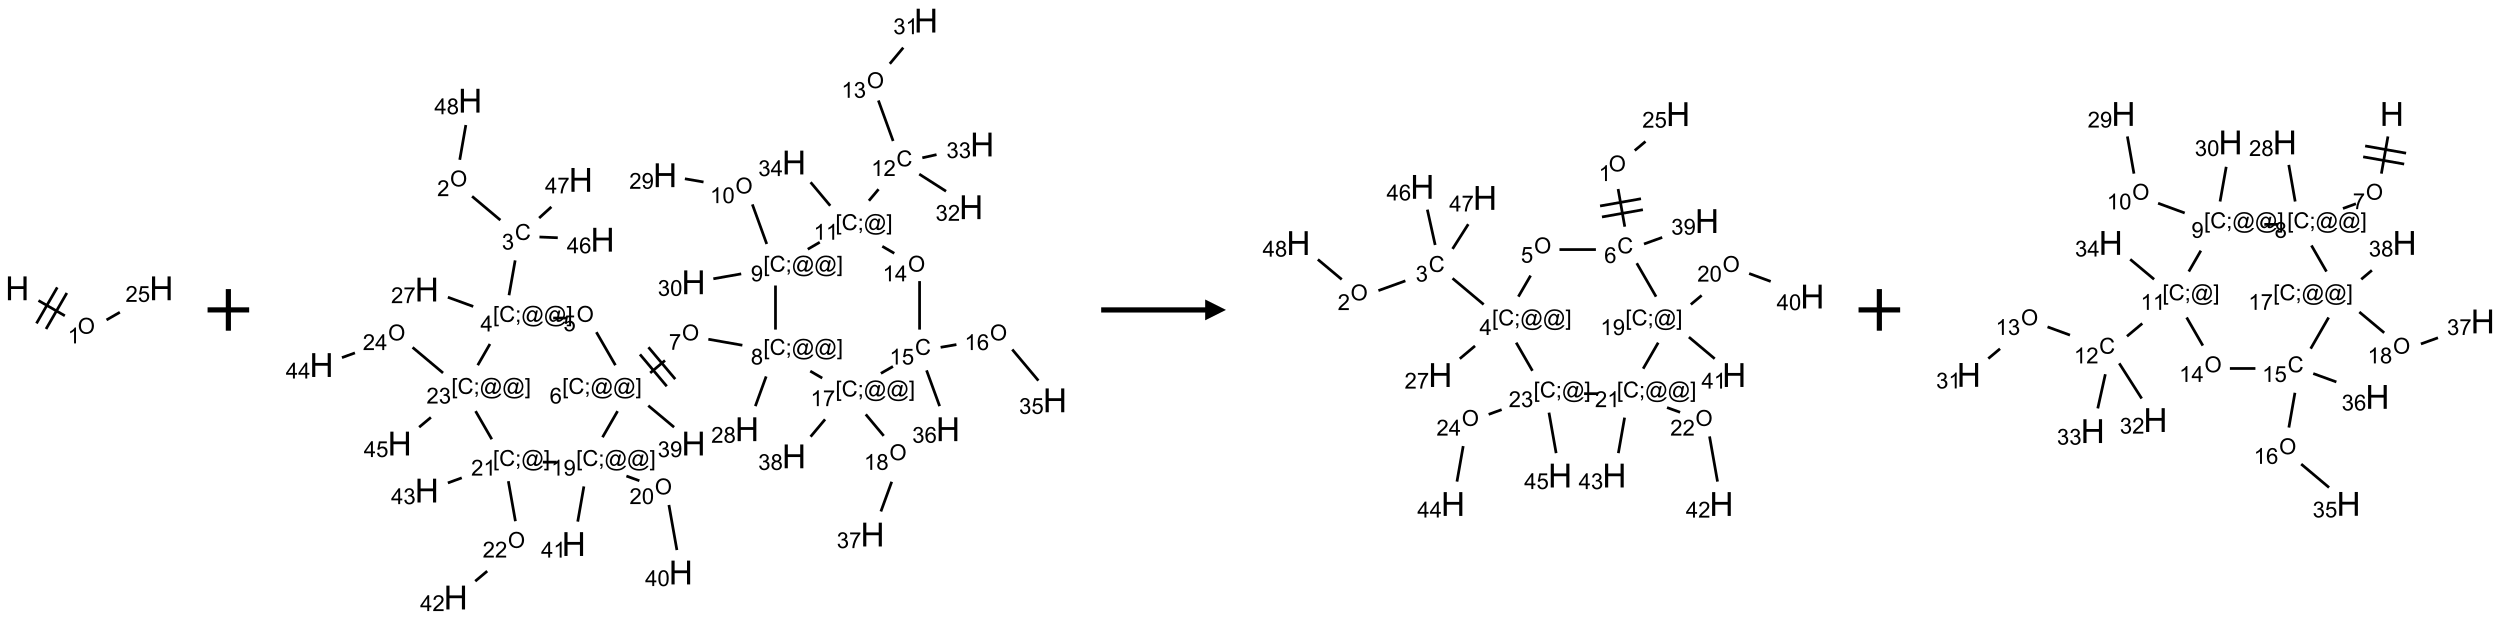 <?xml version="1.0" encoding="UTF-8"?>
<svg xmlns="http://www.w3.org/2000/svg" xmlns:xlink="http://www.w3.org/1999/xlink" width="1202" height="298" viewBox="0 0 1202 298">
<defs>
<g>
<g id="glyph-0-0">
<path d="M 2 0 L 2 -10 L 10 -10 L 10 0 Z M 2.25 -0.25 L 9.75 -0.25 L 9.75 -9.75 L 2.25 -9.75 Z M 2.25 -0.25 "/>
</g>
<g id="glyph-0-1">
<path d="M 1.281 0 L 1.281 -11.453 L 2.797 -11.453 L 2.797 -6.75 L 8.75 -6.75 L 8.75 -11.453 L 10.266 -11.453 L 10.266 0 L 8.75 0 L 8.75 -5.398 L 2.797 -5.398 L 2.797 0 Z M 1.281 0 "/>
</g>
<g id="glyph-1-0">
<path d="M 1.332 0 L 1.332 -6.668 L 6.668 -6.668 L 6.668 0 Z M 1.5 -0.168 L 6.5 -0.168 L 6.5 -6.5 L 1.5 -6.5 Z M 1.5 -0.168 "/>
</g>
<g id="glyph-1-1">
<path d="M 0.516 -3.719 C 0.516 -4.984 0.855 -5.977 1.535 -6.695 C 2.215 -7.414 3.094 -7.77 4.172 -7.77 C 4.875 -7.77 5.512 -7.602 6.078 -7.266 C 6.645 -6.93 7.074 -6.461 7.371 -5.855 C 7.668 -5.254 7.816 -4.57 7.816 -3.809 C 7.816 -3.035 7.66 -2.34 7.348 -1.73 C 7.035 -1.117 6.594 -0.656 6.02 -0.34 C 5.449 -0.027 4.828 0.129 4.168 0.129 C 3.449 0.129 2.805 -0.043 2.238 -0.391 C 1.672 -0.738 1.246 -1.211 0.953 -1.812 C 0.66 -2.414 0.516 -3.047 0.516 -3.719 Z M 1.559 -3.703 C 1.559 -2.781 1.805 -2.059 2.301 -1.527 C 2.793 -1 3.414 -0.734 4.16 -0.734 C 4.922 -0.734 5.547 -1 6.039 -1.535 C 6.531 -2.07 6.777 -2.828 6.777 -3.812 C 6.777 -4.434 6.672 -4.977 6.461 -5.441 C 6.25 -5.902 5.945 -6.262 5.539 -6.52 C 5.133 -6.773 4.68 -6.902 4.176 -6.902 C 3.461 -6.902 2.848 -6.656 2.332 -6.164 C 1.816 -5.672 1.559 -4.852 1.559 -3.703 Z M 1.559 -3.703 "/>
</g>
<g id="glyph-1-2">
<path d="M 3.973 0 L 3.035 0 L 3.035 -5.973 C 2.809 -5.758 2.516 -5.543 2.148 -5.328 C 1.781 -5.113 1.453 -4.953 1.16 -4.844 L 1.16 -5.75 C 1.684 -5.996 2.145 -6.297 2.535 -6.645 C 2.93 -6.996 3.207 -7.336 3.371 -7.668 L 3.973 -7.668 Z M 3.973 0 "/>
</g>
<g id="glyph-1-3">
<path d="M 5.371 -0.902 L 5.371 0 L 0.324 0 C 0.316 -0.227 0.352 -0.441 0.434 -0.652 C 0.562 -0.996 0.766 -1.332 1.051 -1.668 C 1.332 -2 1.742 -2.387 2.277 -2.824 C 3.105 -3.504 3.668 -4.043 3.957 -4.441 C 4.25 -4.84 4.395 -5.215 4.395 -5.566 C 4.395 -5.938 4.262 -6.254 3.996 -6.508 C 3.73 -6.762 3.387 -6.891 2.957 -6.891 C 2.508 -6.891 2.145 -6.754 1.875 -6.484 C 1.605 -6.215 1.469 -5.84 1.465 -5.359 L 0.5 -5.457 C 0.566 -6.176 0.812 -6.727 1.246 -7.102 C 1.676 -7.477 2.254 -7.668 2.98 -7.668 C 3.711 -7.668 4.293 -7.465 4.719 -7.059 C 5.145 -6.652 5.359 -6.148 5.359 -5.547 C 5.359 -5.242 5.297 -4.941 5.172 -4.645 C 5.047 -4.352 4.84 -4.039 4.551 -3.715 C 4.262 -3.387 3.777 -2.938 3.105 -2.371 C 2.543 -1.898 2.18 -1.578 2.02 -1.41 C 1.859 -1.242 1.73 -1.07 1.625 -0.902 Z M 5.371 -0.902 "/>
</g>
<g id="glyph-1-4">
<path d="M 0.441 -2 L 1.426 -2.082 C 1.5 -1.605 1.668 -1.242 1.934 -1.004 C 2.199 -0.762 2.52 -0.641 2.895 -0.641 C 3.348 -0.641 3.73 -0.812 4.043 -1.152 C 4.355 -1.492 4.512 -1.941 4.512 -2.504 C 4.512 -3.039 4.359 -3.461 4.059 -3.77 C 3.758 -4.078 3.367 -4.234 2.879 -4.234 C 2.578 -4.234 2.305 -4.164 2.062 -4.027 C 1.82 -3.891 1.629 -3.715 1.488 -3.496 L 0.609 -3.609 L 1.348 -7.531 L 5.145 -7.531 L 5.145 -6.637 L 2.098 -6.637 L 1.688 -4.582 C 2.145 -4.902 2.625 -5.062 3.129 -5.062 C 3.797 -5.062 4.359 -4.832 4.816 -4.371 C 5.277 -3.91 5.504 -3.312 5.504 -2.59 C 5.504 -1.898 5.305 -1.301 4.902 -0.797 C 4.41 -0.18 3.742 0.129 2.895 0.129 C 2.199 0.129 1.633 -0.062 1.195 -0.453 C 0.758 -0.844 0.504 -1.359 0.441 -2 Z M 0.441 -2 "/>
</g>
<g id="glyph-1-5">
<path d="M 6.27 -2.676 L 7.281 -2.422 C 7.07 -1.594 6.688 -0.961 6.137 -0.523 C 5.586 -0.086 4.914 0.129 4.121 0.129 C 3.297 0.129 2.629 -0.039 2.113 -0.371 C 1.598 -0.707 1.203 -1.191 0.934 -1.828 C 0.664 -2.465 0.531 -3.145 0.531 -3.875 C 0.531 -4.672 0.684 -5.363 0.988 -5.957 C 1.293 -6.547 1.723 -6.996 2.285 -7.305 C 2.844 -7.613 3.461 -7.766 4.137 -7.766 C 4.898 -7.766 5.543 -7.57 6.062 -7.184 C 6.582 -6.793 6.945 -6.246 7.152 -5.543 L 6.156 -5.309 C 5.98 -5.863 5.723 -6.266 5.387 -6.52 C 5.051 -6.773 4.625 -6.902 4.113 -6.902 C 3.527 -6.902 3.039 -6.762 2.645 -6.48 C 2.25 -6.199 1.973 -5.82 1.812 -5.348 C 1.652 -4.871 1.574 -4.383 1.574 -3.879 C 1.574 -3.23 1.668 -2.664 1.855 -2.18 C 2.047 -1.695 2.34 -1.332 2.738 -1.094 C 3.137 -0.855 3.57 -0.734 4.035 -0.734 C 4.602 -0.734 5.082 -0.898 5.473 -1.223 C 5.867 -1.551 6.133 -2.035 6.27 -2.676 Z M 6.27 -2.676 "/>
</g>
<g id="glyph-1-6">
<path d="M 0.449 -2.016 L 1.387 -2.141 C 1.492 -1.609 1.676 -1.227 1.934 -0.992 C 2.191 -0.758 2.508 -0.641 2.879 -0.641 C 3.32 -0.641 3.695 -0.793 3.996 -1.098 C 4.301 -1.402 4.453 -1.781 4.453 -2.234 C 4.453 -2.664 4.312 -3.02 4.031 -3.301 C 3.75 -3.578 3.391 -3.719 2.957 -3.719 C 2.781 -3.719 2.562 -3.684 2.297 -3.613 L 2.402 -4.438 C 2.465 -4.43 2.516 -4.426 2.551 -4.426 C 2.949 -4.426 3.312 -4.531 3.629 -4.738 C 3.949 -4.949 4.109 -5.27 4.109 -5.703 C 4.109 -6.047 3.992 -6.332 3.762 -6.559 C 3.527 -6.785 3.227 -6.895 2.859 -6.895 C 2.496 -6.895 2.191 -6.781 1.949 -6.551 C 1.707 -6.324 1.547 -5.98 1.48 -5.52 L 0.543 -5.688 C 0.656 -6.316 0.918 -6.805 1.324 -7.148 C 1.73 -7.492 2.234 -7.668 2.84 -7.668 C 3.254 -7.668 3.641 -7.578 3.988 -7.398 C 4.34 -7.219 4.609 -6.977 4.793 -6.668 C 4.98 -6.359 5.074 -6.031 5.074 -5.684 C 5.074 -5.352 4.984 -5.051 4.809 -4.781 C 4.629 -4.512 4.367 -4.297 4.02 -4.137 C 4.473 -4.031 4.824 -3.816 5.074 -3.488 C 5.324 -3.16 5.449 -2.75 5.449 -2.254 C 5.449 -1.59 5.203 -1.023 4.719 -0.559 C 4.234 -0.098 3.617 0.137 2.875 0.137 C 2.203 0.137 1.648 -0.062 1.207 -0.465 C 0.762 -0.863 0.512 -1.379 0.449 -2.016 Z M 0.449 -2.016 "/>
</g>
<g id="glyph-1-7">
<path d="M 0.723 2.121 L 0.723 -7.637 L 2.793 -7.637 L 2.793 -6.859 L 1.66 -6.859 L 1.66 1.344 L 2.793 1.344 L 2.793 2.121 Z M 0.723 2.121 "/>
</g>
<g id="glyph-1-8">
<path d="M 0.949 -4.465 L 0.949 -5.531 L 2.016 -5.531 L 2.016 -4.465 Z M 0.949 0 L 0.949 -1.066 L 2.016 -1.066 L 2.016 0 C 2.016 0.391 1.945 0.711 1.809 0.949 C 1.668 1.191 1.449 1.379 1.145 1.512 L 0.887 1.109 C 1.082 1.023 1.23 0.895 1.324 0.727 C 1.418 0.559 1.469 0.316 1.48 0 Z M 0.949 0 "/>
</g>
<g id="glyph-1-9">
<path d="M 6.047 -0.848 C 5.82 -0.59 5.57 -0.379 5.289 -0.223 C 5.008 -0.062 4.73 0.016 4.449 0.016 C 4.141 0.016 3.84 -0.074 3.547 -0.254 C 3.254 -0.434 3.02 -0.715 2.836 -1.09 C 2.652 -1.465 2.562 -1.875 2.562 -2.324 C 2.562 -2.875 2.703 -3.43 2.988 -3.98 C 3.27 -4.535 3.621 -4.953 4.043 -5.23 C 4.461 -5.508 4.871 -5.645 5.266 -5.645 C 5.566 -5.645 5.855 -5.566 6.129 -5.41 C 6.402 -5.25 6.641 -5.012 6.84 -4.688 L 7.016 -5.496 L 7.949 -5.496 L 7.199 -2 C 7.094 -1.516 7.043 -1.246 7.043 -1.191 C 7.043 -1.098 7.078 -1.02 7.148 -0.949 C 7.219 -0.883 7.305 -0.848 7.406 -0.848 C 7.59 -0.848 7.832 -0.953 8.129 -1.168 C 8.527 -1.445 8.84 -1.816 9.07 -2.285 C 9.301 -2.75 9.418 -3.234 9.418 -3.73 C 9.418 -4.309 9.27 -4.852 8.973 -5.355 C 8.676 -5.859 8.23 -6.262 7.645 -6.562 C 7.055 -6.863 6.406 -7.016 5.691 -7.016 C 4.879 -7.016 4.137 -6.824 3.465 -6.445 C 2.793 -6.066 2.273 -5.52 1.902 -4.809 C 1.535 -4.098 1.348 -3.34 1.348 -2.527 C 1.348 -1.676 1.535 -0.941 1.902 -0.328 C 2.273 0.285 2.809 0.742 3.508 1.035 C 4.207 1.328 4.984 1.473 5.832 1.473 C 6.742 1.473 7.504 1.32 8.121 1.016 C 8.734 0.711 9.195 0.34 9.5 -0.098 L 10.441 -0.098 C 10.266 0.266 9.961 0.637 9.531 1.016 C 9.102 1.395 8.59 1.695 7.996 1.914 C 7.402 2.133 6.688 2.246 5.848 2.246 C 5.078 2.246 4.367 2.145 3.715 1.949 C 3.066 1.75 2.512 1.453 2.051 1.055 C 1.594 0.656 1.25 0.199 1.016 -0.316 C 0.723 -0.973 0.578 -1.684 0.578 -2.441 C 0.578 -3.289 0.75 -4.098 1.098 -4.863 C 1.523 -5.805 2.125 -6.527 2.902 -7.027 C 3.684 -7.527 4.629 -7.777 5.738 -7.777 C 6.602 -7.777 7.375 -7.602 8.059 -7.246 C 8.746 -6.895 9.285 -6.371 9.684 -5.672 C 10.02 -5.07 10.188 -4.418 10.188 -3.715 C 10.188 -2.707 9.832 -1.812 9.125 -1.031 C 8.492 -0.328 7.801 0.02 7.051 0.02 C 6.812 0.02 6.617 -0.016 6.473 -0.09 C 6.324 -0.16 6.215 -0.266 6.145 -0.402 C 6.102 -0.488 6.066 -0.637 6.047 -0.848 Z M 3.527 -2.262 C 3.527 -1.785 3.641 -1.414 3.863 -1.152 C 4.09 -0.887 4.348 -0.754 4.641 -0.754 C 4.836 -0.754 5.039 -0.812 5.254 -0.93 C 5.469 -1.047 5.676 -1.219 5.871 -1.449 C 6.066 -1.676 6.23 -1.969 6.355 -2.32 C 6.48 -2.672 6.543 -3.027 6.543 -3.379 C 6.543 -3.852 6.426 -4.219 6.191 -4.48 C 5.957 -4.738 5.672 -4.871 5.332 -4.871 C 5.109 -4.871 4.902 -4.812 4.707 -4.699 C 4.512 -4.586 4.32 -4.406 4.137 -4.156 C 3.953 -3.906 3.805 -3.602 3.691 -3.246 C 3.582 -2.887 3.527 -2.559 3.527 -2.262 Z M 3.527 -2.262 "/>
</g>
<g id="glyph-1-10">
<path d="M 2.27 2.121 L 0.203 2.121 L 0.203 1.344 L 1.332 1.344 L 1.332 -6.859 L 0.203 -6.859 L 0.203 -7.637 L 2.27 -7.637 Z M 2.27 2.121 "/>
</g>
<g id="glyph-1-11">
<path d="M 3.449 0 L 3.449 -1.828 L 0.137 -1.828 L 0.137 -2.688 L 3.621 -7.637 L 4.387 -7.637 L 4.387 -2.688 L 5.418 -2.688 L 5.418 -1.828 L 4.387 -1.828 L 4.387 0 Z M 3.449 -2.688 L 3.449 -6.129 L 1.059 -2.688 Z M 3.449 -2.688 "/>
</g>
<g id="glyph-1-12">
<path d="M 0.504 -6.637 L 0.504 -7.535 L 5.449 -7.535 L 5.449 -6.809 C 4.961 -6.289 4.48 -5.602 4.004 -4.746 C 3.527 -3.887 3.156 -3.004 2.895 -2.098 C 2.707 -1.461 2.59 -0.762 2.535 0 L 1.574 0 C 1.582 -0.602 1.703 -1.328 1.926 -2.176 C 2.152 -3.027 2.477 -3.848 2.898 -4.637 C 3.32 -5.426 3.77 -6.094 4.246 -6.637 Z M 0.504 -6.637 "/>
</g>
<g id="glyph-1-13">
<path d="M 5.309 -5.766 L 4.375 -5.691 C 4.293 -6.059 4.172 -6.328 4.02 -6.496 C 3.766 -6.762 3.453 -6.895 3.082 -6.895 C 2.785 -6.895 2.523 -6.812 2.297 -6.645 C 2 -6.43 1.77 -6.117 1.598 -5.703 C 1.43 -5.289 1.34 -4.703 1.332 -3.938 C 1.559 -4.281 1.836 -4.535 2.16 -4.703 C 2.488 -4.871 2.828 -4.953 3.188 -4.953 C 3.812 -4.953 4.344 -4.723 4.785 -4.262 C 5.223 -3.801 5.441 -3.207 5.441 -2.48 C 5.441 -2 5.34 -1.555 5.133 -1.145 C 4.926 -0.73 4.641 -0.418 4.281 -0.199 C 3.922 0.02 3.512 0.129 3.051 0.129 C 2.27 0.129 1.633 -0.156 1.141 -0.73 C 0.648 -1.305 0.402 -2.254 0.402 -3.574 C 0.402 -5.051 0.672 -6.121 1.219 -6.793 C 1.695 -7.375 2.336 -7.668 3.141 -7.668 C 3.742 -7.668 4.234 -7.5 4.617 -7.16 C 5 -6.824 5.23 -6.359 5.309 -5.766 Z M 1.48 -2.473 C 1.48 -2.152 1.547 -1.844 1.684 -1.547 C 1.82 -1.25 2.016 -1.027 2.262 -0.871 C 2.508 -0.719 2.766 -0.641 3.035 -0.641 C 3.434 -0.641 3.773 -0.801 4.059 -1.121 C 4.344 -1.441 4.484 -1.875 4.484 -2.422 C 4.484 -2.949 4.344 -3.367 4.062 -3.668 C 3.781 -3.973 3.426 -4.125 3 -4.125 C 2.578 -4.125 2.219 -3.973 1.922 -3.668 C 1.625 -3.363 1.48 -2.969 1.48 -2.473 Z M 1.48 -2.473 "/>
</g>
<g id="glyph-1-14">
<path d="M 1.887 -4.141 C 1.496 -4.281 1.207 -4.484 1.02 -4.75 C 0.832 -5.016 0.738 -5.328 0.738 -5.699 C 0.738 -6.254 0.938 -6.719 1.34 -7.098 C 1.738 -7.477 2.27 -7.668 2.934 -7.668 C 3.598 -7.668 4.137 -7.473 4.543 -7.086 C 4.949 -6.699 5.152 -6.227 5.152 -5.672 C 5.152 -5.316 5.059 -5.008 4.871 -4.746 C 4.688 -4.484 4.406 -4.281 4.027 -4.141 C 4.496 -3.988 4.852 -3.742 5.098 -3.402 C 5.34 -3.062 5.465 -2.656 5.465 -2.184 C 5.465 -1.531 5.234 -0.98 4.77 -0.535 C 4.309 -0.09 3.703 0.129 2.949 0.129 C 2.195 0.129 1.586 -0.094 1.125 -0.539 C 0.664 -0.984 0.434 -1.543 0.434 -2.207 C 0.434 -2.703 0.559 -3.121 0.809 -3.457 C 1.062 -3.793 1.422 -4.02 1.887 -4.141 Z M 1.699 -5.73 C 1.699 -5.367 1.812 -5.074 2.047 -4.844 C 2.281 -4.613 2.582 -4.5 2.953 -4.5 C 3.312 -4.5 3.609 -4.613 3.84 -4.84 C 4.07 -5.066 4.188 -5.348 4.188 -5.676 C 4.188 -6.02 4.07 -6.309 3.832 -6.543 C 3.594 -6.777 3.297 -6.895 2.941 -6.895 C 2.586 -6.895 2.289 -6.781 2.051 -6.551 C 1.816 -6.324 1.699 -6.047 1.699 -5.73 Z M 1.395 -2.203 C 1.395 -1.938 1.461 -1.676 1.586 -1.426 C 1.711 -1.176 1.902 -0.984 2.152 -0.848 C 2.402 -0.711 2.672 -0.641 2.957 -0.641 C 3.406 -0.641 3.777 -0.785 4.066 -1.074 C 4.359 -1.363 4.504 -1.727 4.504 -2.172 C 4.504 -2.625 4.355 -2.996 4.055 -3.293 C 3.754 -3.586 3.379 -3.734 2.926 -3.734 C 2.484 -3.734 2.121 -3.59 1.832 -3.297 C 1.543 -3.004 1.395 -2.641 1.395 -2.203 Z M 1.395 -2.203 "/>
</g>
<g id="glyph-1-15">
<path d="M 0.582 -1.766 L 1.484 -1.848 C 1.562 -1.426 1.707 -1.117 1.922 -0.926 C 2.137 -0.734 2.414 -0.641 2.75 -0.641 C 3.039 -0.641 3.289 -0.707 3.508 -0.84 C 3.727 -0.973 3.902 -1.148 4.043 -1.367 C 4.18 -1.586 4.297 -1.887 4.391 -2.262 C 4.484 -2.637 4.531 -3.016 4.531 -3.406 C 4.531 -3.449 4.531 -3.512 4.527 -3.594 C 4.34 -3.297 4.082 -3.055 3.758 -2.867 C 3.434 -2.68 3.082 -2.59 2.703 -2.59 C 2.07 -2.59 1.535 -2.816 1.098 -3.277 C 0.66 -3.734 0.441 -4.34 0.441 -5.09 C 0.441 -5.863 0.672 -6.484 1.129 -6.957 C 1.586 -7.43 2.156 -7.668 2.844 -7.668 C 3.34 -7.668 3.793 -7.531 4.207 -7.266 C 4.617 -7 4.93 -6.617 5.145 -6.121 C 5.355 -5.629 5.465 -4.91 5.465 -3.973 C 5.465 -2.996 5.359 -2.223 5.145 -1.645 C 4.934 -1.066 4.617 -0.625 4.199 -0.324 C 3.781 -0.02 3.293 0.129 2.73 0.129 C 2.133 0.129 1.645 -0.035 1.266 -0.367 C 0.887 -0.699 0.66 -1.164 0.582 -1.766 Z M 4.422 -5.137 C 4.422 -5.676 4.277 -6.102 3.992 -6.418 C 3.707 -6.734 3.359 -6.891 2.957 -6.891 C 2.543 -6.891 2.18 -6.719 1.871 -6.379 C 1.562 -6.039 1.406 -5.598 1.406 -5.059 C 1.406 -4.57 1.555 -4.176 1.848 -3.871 C 2.141 -3.566 2.5 -3.418 2.934 -3.418 C 3.367 -3.418 3.723 -3.57 4.004 -3.871 C 4.281 -4.176 4.422 -4.598 4.422 -5.137 Z M 4.422 -5.137 "/>
</g>
<g id="glyph-1-16">
<path d="M 0.441 -3.766 C 0.441 -4.668 0.535 -5.395 0.723 -5.945 C 0.906 -6.496 1.184 -6.922 1.551 -7.219 C 1.918 -7.516 2.375 -7.668 2.934 -7.668 C 3.344 -7.668 3.703 -7.586 4.012 -7.418 C 4.32 -7.254 4.574 -7.016 4.777 -6.707 C 4.977 -6.395 5.137 -6.016 5.25 -5.57 C 5.363 -5.125 5.422 -4.523 5.422 -3.766 C 5.422 -2.871 5.328 -2.148 5.145 -1.598 C 4.961 -1.047 4.688 -0.621 4.32 -0.32 C 3.953 -0.02 3.492 0.129 2.934 0.129 C 2.195 0.129 1.617 -0.133 1.199 -0.66 C 0.695 -1.297 0.441 -2.332 0.441 -3.766 Z M 1.406 -3.766 C 1.406 -2.512 1.555 -1.68 1.848 -1.262 C 2.141 -0.848 2.5 -0.641 2.934 -0.641 C 3.363 -0.641 3.727 -0.848 4.02 -1.266 C 4.312 -1.684 4.457 -2.516 4.457 -3.766 C 4.457 -5.023 4.312 -5.859 4.02 -6.27 C 3.727 -6.684 3.359 -6.891 2.922 -6.891 C 2.492 -6.891 2.148 -6.707 1.891 -6.344 C 1.566 -5.879 1.406 -5.02 1.406 -3.766 Z M 1.406 -3.766 "/>
</g>
</g>
</defs>
<path fill="none" stroke-width="0.033" stroke-linecap="butt" stroke-linejoin="miter" stroke="rgb(0%, 0%, 0%)" stroke-opacity="1" stroke-miterlimit="10" d="M 0.255 0.147 L 0.572 0.33 " transform="matrix(40, 0, 0, 40, 8.295, 138.623)"/>
<path fill="none" stroke-width="0.033" stroke-linecap="butt" stroke-linejoin="miter" stroke="rgb(0%, 0%, 0%)" stroke-opacity="1" stroke-miterlimit="10" d="M 0.346 0.489 L 0.596 0.056 " transform="matrix(40, 0, 0, 40, 8.295, 138.623)"/>
<path fill="none" stroke-width="0.033" stroke-linecap="butt" stroke-linejoin="miter" stroke="rgb(0%, 0%, 0%)" stroke-opacity="1" stroke-miterlimit="10" d="M 0.231 0.422 L 0.481 -0.011 " transform="matrix(40, 0, 0, 40, 8.295, 138.623)"/>
<path fill="none" stroke-width="0.033" stroke-linecap="butt" stroke-linejoin="miter" stroke="rgb(0%, 0%, 0%)" stroke-opacity="1" stroke-miterlimit="10" d="M 1.073 0.38 L 1.233 0.288 " transform="matrix(40, 0, 0, 40, 8.295, 138.623)"/>
<g fill="rgb(0%, 0%, 0%)" fill-opacity="1">
<use xlink:href="#glyph-0-1" x="2.523" y="144.352"/>
</g>
<g fill="rgb(0%, 0%, 0%)" fill-opacity="1">
<use xlink:href="#glyph-1-1" x="37.359" y="160.473"/>
</g>
<g fill="rgb(0%, 0%, 0%)" fill-opacity="1">
<use xlink:href="#glyph-1-2" x="32.566" y="165.105"/>
</g>
<g fill="rgb(0%, 0%, 0%)" fill-opacity="1">
<use xlink:href="#glyph-0-1" x="71.805" y="144.352"/>
</g>
<g fill="rgb(0%, 0%, 0%)" fill-opacity="1">
<use xlink:href="#glyph-1-3" x="60.316" y="145.145"/>
<use xlink:href="#glyph-1-4" x="66.249" y="145.145"/>
</g>
<path fill="none" stroke-width="0.062" stroke-linecap="butt" stroke-linejoin="miter" stroke="rgb(0%, 0%, 0%)" stroke-opacity="1" stroke-miterlimit="10" d="M 0 0 L 0.5 0 M 0.25 -0.25 L 0.25 0.25 " transform="matrix(40, 0, 0, 40, 99.799, 149)"/>
<path fill="none" stroke-width="0.033" stroke-linecap="butt" stroke-linejoin="miter" stroke="rgb(0%, 0%, 0%)" stroke-opacity="1" stroke-miterlimit="10" d="M 1.81 2.112 L 2.15 2.398 " transform="matrix(40, 0, 0, 40, 154.572, 9.912)"/>
<path fill="none" stroke-width="0.033" stroke-linecap="butt" stroke-linejoin="miter" stroke="rgb(0%, 0%, 0%)" stroke-opacity="1" stroke-miterlimit="10" d="M 2.328 2.882 L 2.254 3.301 " transform="matrix(40, 0, 0, 40, 154.572, 9.912)"/>
<path fill="none" stroke-width="0.033" stroke-linecap="butt" stroke-linejoin="miter" stroke="rgb(0%, 0%, 0%)" stroke-opacity="1" stroke-miterlimit="10" d="M 1.824 3.436 L 1.519 3.325 " transform="matrix(40, 0, 0, 40, 154.572, 9.912)"/>
<path fill="none" stroke-width="0.033" stroke-linecap="butt" stroke-linejoin="miter" stroke="rgb(0%, 0%, 0%)" stroke-opacity="1" stroke-miterlimit="10" d="M 2.785 3.575 L 2.952 3.575 " transform="matrix(40, 0, 0, 40, 154.572, 9.912)"/>
<path fill="none" stroke-width="0.033" stroke-linecap="butt" stroke-linejoin="miter" stroke="rgb(0%, 0%, 0%)" stroke-opacity="1" stroke-miterlimit="10" d="M 3.304 3.745 L 3.533 4.142 " transform="matrix(40, 0, 0, 40, 154.572, 9.912)"/>
<path fill="none" stroke-width="0.033" stroke-linecap="butt" stroke-linejoin="miter" stroke="rgb(0%, 0%, 0%)" stroke-opacity="1" stroke-miterlimit="10" d="M 3.951 4.235 L 4.129 4.085 " transform="matrix(40, 0, 0, 40, 154.572, 9.912)"/>
<path fill="none" stroke-width="0.033" stroke-linecap="butt" stroke-linejoin="miter" stroke="rgb(0%, 0%, 0%)" stroke-opacity="1" stroke-miterlimit="10" d="M 4.252 4.309 L 3.93 3.926 " transform="matrix(40, 0, 0, 40, 154.572, 9.912)"/>
<path fill="none" stroke-width="0.033" stroke-linecap="butt" stroke-linejoin="miter" stroke="rgb(0%, 0%, 0%)" stroke-opacity="1" stroke-miterlimit="10" d="M 4.15 4.395 L 3.828 4.012 " transform="matrix(40, 0, 0, 40, 154.572, 9.912)"/>
<path fill="none" stroke-width="0.033" stroke-linecap="butt" stroke-linejoin="miter" stroke="rgb(0%, 0%, 0%)" stroke-opacity="1" stroke-miterlimit="10" d="M 4.65 3.83 L 5.059 3.902 " transform="matrix(40, 0, 0, 40, 154.572, 9.912)"/>
<path fill="none" stroke-width="0.033" stroke-linecap="butt" stroke-linejoin="miter" stroke="rgb(0%, 0%, 0%)" stroke-opacity="1" stroke-miterlimit="10" d="M 5.345 4.277 L 5.215 4.634 " transform="matrix(40, 0, 0, 40, 154.572, 9.912)"/>
<path fill="none" stroke-width="0.033" stroke-linecap="butt" stroke-linejoin="miter" stroke="rgb(0%, 0%, 0%)" stroke-opacity="1" stroke-miterlimit="10" d="M 5.457 3.714 L 5.457 3.184 " transform="matrix(40, 0, 0, 40, 154.572, 9.912)"/>
<path fill="none" stroke-width="0.033" stroke-linecap="butt" stroke-linejoin="miter" stroke="rgb(0%, 0%, 0%)" stroke-opacity="1" stroke-miterlimit="10" d="M 5.352 2.685 L 5.179 2.209 " transform="matrix(40, 0, 0, 40, 154.572, 9.912)"/>
<path fill="none" stroke-width="0.033" stroke-linecap="butt" stroke-linejoin="miter" stroke="rgb(0%, 0%, 0%)" stroke-opacity="1" stroke-miterlimit="10" d="M 4.592 1.94 L 4.368 1.901 " transform="matrix(40, 0, 0, 40, 154.572, 9.912)"/>
<path fill="none" stroke-width="0.033" stroke-linecap="butt" stroke-linejoin="miter" stroke="rgb(0%, 0%, 0%)" stroke-opacity="1" stroke-miterlimit="10" d="M 5.045 3.044 L 4.71 3.103 " transform="matrix(40, 0, 0, 40, 154.572, 9.912)"/>
<path fill="none" stroke-width="0.033" stroke-linecap="butt" stroke-linejoin="miter" stroke="rgb(0%, 0%, 0%)" stroke-opacity="1" stroke-miterlimit="10" d="M 5.845 2.748 L 5.989 2.664 " transform="matrix(40, 0, 0, 40, 154.572, 9.912)"/>
<path fill="none" stroke-width="0.033" stroke-linecap="butt" stroke-linejoin="miter" stroke="rgb(0%, 0%, 0%)" stroke-opacity="1" stroke-miterlimit="10" d="M 6.58 2.165 L 6.696 2.027 " transform="matrix(40, 0, 0, 40, 154.572, 9.912)"/>
<path fill="none" stroke-width="0.033" stroke-linecap="butt" stroke-linejoin="miter" stroke="rgb(0%, 0%, 0%)" stroke-opacity="1" stroke-miterlimit="10" d="M 6.871 1.447 L 6.694 0.96 " transform="matrix(40, 0, 0, 40, 154.572, 9.912)"/>
<path fill="none" stroke-width="0.033" stroke-linecap="butt" stroke-linejoin="miter" stroke="rgb(0%, 0%, 0%)" stroke-opacity="1" stroke-miterlimit="10" d="M 6.831 0.519 L 6.993 0.325 " transform="matrix(40, 0, 0, 40, 154.572, 9.912)"/>
<path fill="none" stroke-width="0.033" stroke-linecap="butt" stroke-linejoin="miter" stroke="rgb(0%, 0%, 0%)" stroke-opacity="1" stroke-miterlimit="10" d="M 7.185 1.845 L 7.507 2.051 " transform="matrix(40, 0, 0, 40, 154.572, 9.912)"/>
<path fill="none" stroke-width="0.033" stroke-linecap="butt" stroke-linejoin="miter" stroke="rgb(0%, 0%, 0%)" stroke-opacity="1" stroke-miterlimit="10" d="M 7.222 1.649 L 7.393 1.611 " transform="matrix(40, 0, 0, 40, 154.572, 9.912)"/>
<path fill="none" stroke-width="0.033" stroke-linecap="butt" stroke-linejoin="miter" stroke="rgb(0%, 0%, 0%)" stroke-opacity="1" stroke-miterlimit="10" d="M 6.115 2.225 L 5.879 1.943 " transform="matrix(40, 0, 0, 40, 154.572, 9.912)"/>
<path fill="none" stroke-width="0.033" stroke-linecap="butt" stroke-linejoin="miter" stroke="rgb(0%, 0%, 0%)" stroke-opacity="1" stroke-miterlimit="10" d="M 6.741 2.713 L 6.885 2.797 " transform="matrix(40, 0, 0, 40, 154.572, 9.912)"/>
<path fill="none" stroke-width="0.033" stroke-linecap="butt" stroke-linejoin="miter" stroke="rgb(0%, 0%, 0%)" stroke-opacity="1" stroke-miterlimit="10" d="M 7.189 3.131 L 7.189 3.714 " transform="matrix(40, 0, 0, 40, 154.572, 9.912)"/>
<path fill="none" stroke-width="0.033" stroke-linecap="butt" stroke-linejoin="miter" stroke="rgb(0%, 0%, 0%)" stroke-opacity="1" stroke-miterlimit="10" d="M 7.442 3.927 L 7.632 3.894 " transform="matrix(40, 0, 0, 40, 154.572, 9.912)"/>
<path fill="none" stroke-width="0.033" stroke-linecap="butt" stroke-linejoin="miter" stroke="rgb(0%, 0%, 0%)" stroke-opacity="1" stroke-miterlimit="10" d="M 8.303 3.953 L 8.617 4.327 " transform="matrix(40, 0, 0, 40, 154.572, 9.912)"/>
<path fill="none" stroke-width="0.033" stroke-linecap="butt" stroke-linejoin="miter" stroke="rgb(0%, 0%, 0%)" stroke-opacity="1" stroke-miterlimit="10" d="M 7.273 4.204 L 7.43 4.634 " transform="matrix(40, 0, 0, 40, 154.572, 9.912)"/>
<path fill="none" stroke-width="0.033" stroke-linecap="butt" stroke-linejoin="miter" stroke="rgb(0%, 0%, 0%)" stroke-opacity="1" stroke-miterlimit="10" d="M 6.869 4.157 L 6.724 4.24 " transform="matrix(40, 0, 0, 40, 154.572, 9.912)"/>
<path fill="none" stroke-width="0.033" stroke-linecap="butt" stroke-linejoin="miter" stroke="rgb(0%, 0%, 0%)" stroke-opacity="1" stroke-miterlimit="10" d="M 6.019 4.297 L 5.875 4.213 " transform="matrix(40, 0, 0, 40, 154.572, 9.912)"/>
<path fill="none" stroke-width="0.033" stroke-linecap="butt" stroke-linejoin="miter" stroke="rgb(0%, 0%, 0%)" stroke-opacity="1" stroke-miterlimit="10" d="M 6.542 4.733 L 6.758 4.991 " transform="matrix(40, 0, 0, 40, 154.572, 9.912)"/>
<path fill="none" stroke-width="0.033" stroke-linecap="butt" stroke-linejoin="miter" stroke="rgb(0%, 0%, 0%)" stroke-opacity="1" stroke-miterlimit="10" d="M 6.854 5.543 L 6.724 5.9 " transform="matrix(40, 0, 0, 40, 154.572, 9.912)"/>
<path fill="none" stroke-width="0.033" stroke-linecap="butt" stroke-linejoin="miter" stroke="rgb(0%, 0%, 0%)" stroke-opacity="1" stroke-miterlimit="10" d="M 6.053 4.793 L 5.879 5.001 " transform="matrix(40, 0, 0, 40, 154.572, 9.912)"/>
<path fill="none" stroke-width="0.033" stroke-linecap="butt" stroke-linejoin="miter" stroke="rgb(0%, 0%, 0%)" stroke-opacity="1" stroke-miterlimit="10" d="M 3.928 4.628 L 4.238 4.887 " transform="matrix(40, 0, 0, 40, 154.572, 9.912)"/>
<path fill="none" stroke-width="0.033" stroke-linecap="butt" stroke-linejoin="miter" stroke="rgb(0%, 0%, 0%)" stroke-opacity="1" stroke-miterlimit="10" d="M 3.559 4.694 L 3.378 5.008 " transform="matrix(40, 0, 0, 40, 154.572, 9.912)"/>
<path fill="none" stroke-width="0.033" stroke-linecap="butt" stroke-linejoin="miter" stroke="rgb(0%, 0%, 0%)" stroke-opacity="1" stroke-miterlimit="10" d="M 3.665 5.474 L 3.821 5.531 " transform="matrix(40, 0, 0, 40, 154.572, 9.912)"/>
<path fill="none" stroke-width="0.033" stroke-linecap="butt" stroke-linejoin="miter" stroke="rgb(0%, 0%, 0%)" stroke-opacity="1" stroke-miterlimit="10" d="M 4.176 5.822 L 4.272 6.364 " transform="matrix(40, 0, 0, 40, 154.572, 9.912)"/>
<path fill="none" stroke-width="0.033" stroke-linecap="butt" stroke-linejoin="miter" stroke="rgb(0%, 0%, 0%)" stroke-opacity="1" stroke-miterlimit="10" d="M 3.154 5.599 L 3.08 6.022 " transform="matrix(40, 0, 0, 40, 154.572, 9.912)"/>
<path fill="none" stroke-width="0.033" stroke-linecap="butt" stroke-linejoin="miter" stroke="rgb(0%, 0%, 0%)" stroke-opacity="1" stroke-miterlimit="10" d="M 2.828 5.307 L 2.661 5.307 " transform="matrix(40, 0, 0, 40, 154.572, 9.912)"/>
<path fill="none" stroke-width="0.033" stroke-linecap="butt" stroke-linejoin="miter" stroke="rgb(0%, 0%, 0%)" stroke-opacity="1" stroke-miterlimit="10" d="M 2.246 5.536 L 2.331 6.017 " transform="matrix(40, 0, 0, 40, 154.572, 9.912)"/>
<path fill="none" stroke-width="0.033" stroke-linecap="butt" stroke-linejoin="miter" stroke="rgb(0%, 0%, 0%)" stroke-opacity="1" stroke-miterlimit="10" d="M 1.992 6.617 L 1.848 6.738 " transform="matrix(40, 0, 0, 40, 154.572, 9.912)"/>
<path fill="none" stroke-width="0.033" stroke-linecap="butt" stroke-linejoin="miter" stroke="rgb(0%, 0%, 0%)" stroke-opacity="1" stroke-miterlimit="10" d="M 1.686 5.496 L 1.519 5.557 " transform="matrix(40, 0, 0, 40, 154.572, 9.912)"/>
<path fill="none" stroke-width="0.033" stroke-linecap="butt" stroke-linejoin="miter" stroke="rgb(0%, 0%, 0%)" stroke-opacity="1" stroke-miterlimit="10" d="M 2.047 5.032 L 1.852 4.694 " transform="matrix(40, 0, 0, 40, 154.572, 9.912)"/>
<path fill="none" stroke-width="0.033" stroke-linecap="butt" stroke-linejoin="miter" stroke="rgb(0%, 0%, 0%)" stroke-opacity="1" stroke-miterlimit="10" d="M 1.878 4.142 L 2.025 3.887 " transform="matrix(40, 0, 0, 40, 154.572, 9.912)"/>
<path fill="none" stroke-width="0.033" stroke-linecap="butt" stroke-linejoin="miter" stroke="rgb(0%, 0%, 0%)" stroke-opacity="1" stroke-miterlimit="10" d="M 1.461 4.235 L 1.095 3.928 " transform="matrix(40, 0, 0, 40, 154.572, 9.912)"/>
<path fill="none" stroke-width="0.033" stroke-linecap="butt" stroke-linejoin="miter" stroke="rgb(0%, 0%, 0%)" stroke-opacity="1" stroke-miterlimit="10" d="M 0.402 3.994 L 0.246 4.051 " transform="matrix(40, 0, 0, 40, 154.572, 9.912)"/>
<path fill="none" stroke-width="0.033" stroke-linecap="butt" stroke-linejoin="miter" stroke="rgb(0%, 0%, 0%)" stroke-opacity="1" stroke-miterlimit="10" d="M 1.315 4.769 L 1.174 4.887 " transform="matrix(40, 0, 0, 40, 154.572, 9.912)"/>
<path fill="none" stroke-width="0.033" stroke-linecap="butt" stroke-linejoin="miter" stroke="rgb(0%, 0%, 0%)" stroke-opacity="1" stroke-miterlimit="10" d="M 2.62 2.601 L 2.84 2.61 " transform="matrix(40, 0, 0, 40, 154.572, 9.912)"/>
<path fill="none" stroke-width="0.033" stroke-linecap="butt" stroke-linejoin="miter" stroke="rgb(0%, 0%, 0%)" stroke-opacity="1" stroke-miterlimit="10" d="M 2.616 2.373 L 2.763 2.239 " transform="matrix(40, 0, 0, 40, 154.572, 9.912)"/>
<path fill="none" stroke-width="0.033" stroke-linecap="butt" stroke-linejoin="miter" stroke="rgb(0%, 0%, 0%)" stroke-opacity="1" stroke-miterlimit="10" d="M 1.662 1.673 L 1.735 1.255 " transform="matrix(40, 0, 0, 40, 154.572, 9.912)"/>
<g fill="rgb(0%, 0%, 0%)" fill-opacity="1">
<use xlink:href="#glyph-1-1" x="216.352" y="89.652"/>
</g>
<g fill="rgb(0%, 0%, 0%)" fill-opacity="1">
<use xlink:href="#glyph-1-3" x="210.164" y="94.285"/>
</g>
<g fill="rgb(0%, 0%, 0%)" fill-opacity="1">
<use xlink:href="#glyph-1-5" x="247.531" y="115.359"/>
</g>
<g fill="rgb(0%, 0%, 0%)" fill-opacity="1">
<use xlink:href="#glyph-1-6" x="241.277" y="119.996"/>
</g>
<g fill="rgb(0%, 0%, 0%)" fill-opacity="1">
<use xlink:href="#glyph-1-7" x="237.016" y="154.762"/>
<use xlink:href="#glyph-1-5" x="239.979" y="154.762"/>
<use xlink:href="#glyph-1-8" x="247.682" y="154.762"/>
<use xlink:href="#glyph-1-9" x="250.646" y="154.762"/>
<use xlink:href="#glyph-1-9" x="261.474" y="154.762"/>
<use xlink:href="#glyph-1-10" x="272.302" y="154.762"/>
</g>
<g fill="rgb(0%, 0%, 0%)" fill-opacity="1">
<use xlink:href="#glyph-1-11" x="230.988" y="159.355"/>
</g>
<g fill="rgb(0%, 0%, 0%)" fill-opacity="1">
<use xlink:href="#glyph-0-1" x="199.441" y="144.953"/>
</g>
<g fill="rgb(0%, 0%, 0%)" fill-opacity="1">
<use xlink:href="#glyph-1-3" x="188.008" y="145.746"/>
<use xlink:href="#glyph-1-12" x="193.94" y="145.746"/>
</g>
<g fill="rgb(0%, 0%, 0%)" fill-opacity="1">
<use xlink:href="#glyph-1-1" x="277.227" y="154.758"/>
</g>
<g fill="rgb(0%, 0%, 0%)" fill-opacity="1">
<use xlink:href="#glyph-1-4" x="270.898" y="159.254"/>
</g>
<g fill="rgb(0%, 0%, 0%)" fill-opacity="1">
<use xlink:href="#glyph-1-7" x="270.305" y="189.402"/>
<use xlink:href="#glyph-1-5" x="273.268" y="189.402"/>
<use xlink:href="#glyph-1-8" x="280.971" y="189.402"/>
<use xlink:href="#glyph-1-9" x="283.935" y="189.402"/>
<use xlink:href="#glyph-1-9" x="294.763" y="189.402"/>
<use xlink:href="#glyph-1-10" x="305.591" y="189.402"/>
</g>
<g fill="rgb(0%, 0%, 0%)" fill-opacity="1">
<use xlink:href="#glyph-1-13" x="264.254" y="194.031"/>
</g>
<g fill="rgb(0%, 0%, 0%)" fill-opacity="1">
<use xlink:href="#glyph-1-1" x="327.867" y="163.688"/>
</g>
<g fill="rgb(0%, 0%, 0%)" fill-opacity="1">
<use xlink:href="#glyph-1-12" x="321.598" y="168.188"/>
</g>
<g fill="rgb(0%, 0%, 0%)" fill-opacity="1">
<use xlink:href="#glyph-1-7" x="367.047" y="170.637"/>
<use xlink:href="#glyph-1-5" x="370.01" y="170.637"/>
<use xlink:href="#glyph-1-8" x="377.714" y="170.637"/>
<use xlink:href="#glyph-1-9" x="380.677" y="170.637"/>
<use xlink:href="#glyph-1-9" x="391.505" y="170.637"/>
<use xlink:href="#glyph-1-10" x="402.333" y="170.637"/>
</g>
<g fill="rgb(0%, 0%, 0%)" fill-opacity="1">
<use xlink:href="#glyph-1-14" x="360.977" y="175.266"/>
</g>
<g fill="rgb(0%, 0%, 0%)" fill-opacity="1">
<use xlink:href="#glyph-0-1" x="353.383" y="212.098"/>
</g>
<g fill="rgb(0%, 0%, 0%)" fill-opacity="1">
<use xlink:href="#glyph-1-3" x="341.934" y="212.891"/>
<use xlink:href="#glyph-1-14" x="347.866" y="212.891"/>
</g>
<g fill="rgb(0%, 0%, 0%)" fill-opacity="1">
<use xlink:href="#glyph-1-7" x="367.047" y="130.637"/>
<use xlink:href="#glyph-1-5" x="370.01" y="130.637"/>
<use xlink:href="#glyph-1-8" x="377.714" y="130.637"/>
<use xlink:href="#glyph-1-9" x="380.677" y="130.637"/>
<use xlink:href="#glyph-1-9" x="391.505" y="130.637"/>
<use xlink:href="#glyph-1-10" x="402.333" y="130.637"/>
</g>
<g fill="rgb(0%, 0%, 0%)" fill-opacity="1">
<use xlink:href="#glyph-1-15" x="360.977" y="135.266"/>
</g>
<g fill="rgb(0%, 0%, 0%)" fill-opacity="1">
<use xlink:href="#glyph-1-1" x="353.578" y="93.043"/>
</g>
<g fill="rgb(0%, 0%, 0%)" fill-opacity="1">
<use xlink:href="#glyph-1-2" x="341.402" y="97.676"/>
<use xlink:href="#glyph-1-16" x="347.335" y="97.676"/>
</g>
<g fill="rgb(0%, 0%, 0%)" fill-opacity="1">
<use xlink:href="#glyph-0-1" x="313.992" y="89.977"/>
</g>
<g fill="rgb(0%, 0%, 0%)" fill-opacity="1">
<use xlink:href="#glyph-1-3" x="302.543" y="90.77"/>
<use xlink:href="#glyph-1-15" x="308.475" y="90.77"/>
</g>
<g fill="rgb(0%, 0%, 0%)" fill-opacity="1">
<use xlink:href="#glyph-0-1" x="327.672" y="141.457"/>
</g>
<g fill="rgb(0%, 0%, 0%)" fill-opacity="1">
<use xlink:href="#glyph-1-6" x="316.262" y="142.25"/>
<use xlink:href="#glyph-1-16" x="322.194" y="142.25"/>
</g>
<g fill="rgb(0%, 0%, 0%)" fill-opacity="1">
<use xlink:href="#glyph-1-7" x="401.688" y="110.637"/>
<use xlink:href="#glyph-1-5" x="404.651" y="110.637"/>
<use xlink:href="#glyph-1-8" x="412.354" y="110.637"/>
<use xlink:href="#glyph-1-9" x="415.318" y="110.637"/>
<use xlink:href="#glyph-1-10" x="426.146" y="110.637"/>
</g>
<g fill="rgb(0%, 0%, 0%)" fill-opacity="1">
<use xlink:href="#glyph-1-2" x="391.172" y="115.266"/>
<use xlink:href="#glyph-1-2" x="397.104" y="115.266"/>
</g>
<g fill="rgb(0%, 0%, 0%)" fill-opacity="1">
<use xlink:href="#glyph-1-5" x="430.969" y="79.988"/>
</g>
<g fill="rgb(0%, 0%, 0%)" fill-opacity="1">
<use xlink:href="#glyph-1-2" x="418.863" y="84.621"/>
<use xlink:href="#glyph-1-3" x="424.796" y="84.621"/>
</g>
<g fill="rgb(0%, 0%, 0%)" fill-opacity="1">
<use xlink:href="#glyph-1-1" x="416.754" y="42.402"/>
</g>
<g fill="rgb(0%, 0%, 0%)" fill-opacity="1">
<use xlink:href="#glyph-1-2" x="404.555" y="47.035"/>
<use xlink:href="#glyph-1-6" x="410.487" y="47.035"/>
</g>
<g fill="rgb(0%, 0%, 0%)" fill-opacity="1">
<use xlink:href="#glyph-0-1" x="439.445" y="15.641"/>
</g>
<g fill="rgb(0%, 0%, 0%)" fill-opacity="1">
<use xlink:href="#glyph-1-6" x="429.488" y="16.434"/>
<use xlink:href="#glyph-1-2" x="435.421" y="16.434"/>
</g>
<g fill="rgb(0%, 0%, 0%)" fill-opacity="1">
<use xlink:href="#glyph-0-1" x="461.152" y="105.359"/>
</g>
<g fill="rgb(0%, 0%, 0%)" fill-opacity="1">
<use xlink:href="#glyph-1-6" x="449.797" y="106.152"/>
<use xlink:href="#glyph-1-3" x="455.729" y="106.152"/>
</g>
<g fill="rgb(0%, 0%, 0%)" fill-opacity="1">
<use xlink:href="#glyph-0-1" x="466.469" y="75.211"/>
</g>
<g fill="rgb(0%, 0%, 0%)" fill-opacity="1">
<use xlink:href="#glyph-1-6" x="455.035" y="76.004"/>
<use xlink:href="#glyph-1-6" x="460.967" y="76.004"/>
</g>
<g fill="rgb(0%, 0%, 0%)" fill-opacity="1">
<use xlink:href="#glyph-0-1" x="375.992" y="83.871"/>
</g>
<g fill="rgb(0%, 0%, 0%)" fill-opacity="1">
<use xlink:href="#glyph-1-6" x="364.59" y="84.66"/>
<use xlink:href="#glyph-1-11" x="370.522" y="84.66"/>
</g>
<g fill="rgb(0%, 0%, 0%)" fill-opacity="1">
<use xlink:href="#glyph-1-1" x="436.539" y="130.633"/>
</g>
<g fill="rgb(0%, 0%, 0%)" fill-opacity="1">
<use xlink:href="#glyph-1-2" x="424.371" y="135.266"/>
<use xlink:href="#glyph-1-11" x="430.303" y="135.266"/>
</g>
<g fill="rgb(0%, 0%, 0%)" fill-opacity="1">
<use xlink:href="#glyph-1-5" x="439.898" y="170.629"/>
</g>
<g fill="rgb(0%, 0%, 0%)" fill-opacity="1">
<use xlink:href="#glyph-1-2" x="427.656" y="175.266"/>
<use xlink:href="#glyph-1-4" x="433.589" y="175.266"/>
</g>
<g fill="rgb(0%, 0%, 0%)" fill-opacity="1">
<use xlink:href="#glyph-1-1" x="475.934" y="163.688"/>
</g>
<g fill="rgb(0%, 0%, 0%)" fill-opacity="1">
<use xlink:href="#glyph-1-2" x="463.738" y="168.316"/>
<use xlink:href="#glyph-1-13" x="469.671" y="168.316"/>
</g>
<g fill="rgb(0%, 0%, 0%)" fill-opacity="1">
<use xlink:href="#glyph-0-1" x="501.449" y="198.207"/>
</g>
<g fill="rgb(0%, 0%, 0%)" fill-opacity="1">
<use xlink:href="#glyph-1-6" x="489.957" y="199"/>
<use xlink:href="#glyph-1-4" x="495.889" y="199"/>
</g>
<g fill="rgb(0%, 0%, 0%)" fill-opacity="1">
<use xlink:href="#glyph-0-1" x="450.027" y="212.098"/>
</g>
<g fill="rgb(0%, 0%, 0%)" fill-opacity="1">
<use xlink:href="#glyph-1-6" x="438.598" y="212.891"/>
<use xlink:href="#glyph-1-13" x="444.53" y="212.891"/>
</g>
<g fill="rgb(0%, 0%, 0%)" fill-opacity="1">
<use xlink:href="#glyph-1-7" x="401.688" y="190.637"/>
<use xlink:href="#glyph-1-5" x="404.651" y="190.637"/>
<use xlink:href="#glyph-1-8" x="412.354" y="190.637"/>
<use xlink:href="#glyph-1-9" x="415.318" y="190.637"/>
<use xlink:href="#glyph-1-9" x="426.146" y="190.637"/>
<use xlink:href="#glyph-1-10" x="436.974" y="190.637"/>
</g>
<g fill="rgb(0%, 0%, 0%)" fill-opacity="1">
<use xlink:href="#glyph-1-2" x="389.699" y="195.266"/>
<use xlink:href="#glyph-1-12" x="395.632" y="195.266"/>
</g>
<g fill="rgb(0%, 0%, 0%)" fill-opacity="1">
<use xlink:href="#glyph-1-1" x="427.609" y="221.273"/>
</g>
<g fill="rgb(0%, 0%, 0%)" fill-opacity="1">
<use xlink:href="#glyph-1-2" x="415.395" y="225.906"/>
<use xlink:href="#glyph-1-14" x="421.327" y="225.906"/>
</g>
<g fill="rgb(0%, 0%, 0%)" fill-opacity="1">
<use xlink:href="#glyph-0-1" x="413.734" y="262.742"/>
</g>
<g fill="rgb(0%, 0%, 0%)" fill-opacity="1">
<use xlink:href="#glyph-1-6" x="402.301" y="263.531"/>
<use xlink:href="#glyph-1-12" x="408.233" y="263.531"/>
</g>
<g fill="rgb(0%, 0%, 0%)" fill-opacity="1">
<use xlink:href="#glyph-0-1" x="375.992" y="225.152"/>
</g>
<g fill="rgb(0%, 0%, 0%)" fill-opacity="1">
<use xlink:href="#glyph-1-6" x="364.543" y="225.945"/>
<use xlink:href="#glyph-1-14" x="370.475" y="225.945"/>
</g>
<g fill="rgb(0%, 0%, 0%)" fill-opacity="1">
<use xlink:href="#glyph-0-1" x="327.672" y="218.988"/>
</g>
<g fill="rgb(0%, 0%, 0%)" fill-opacity="1">
<use xlink:href="#glyph-1-6" x="316.223" y="219.781"/>
<use xlink:href="#glyph-1-15" x="322.155" y="219.781"/>
</g>
<g fill="rgb(0%, 0%, 0%)" fill-opacity="1">
<use xlink:href="#glyph-1-7" x="277.016" y="224.043"/>
<use xlink:href="#glyph-1-5" x="279.979" y="224.043"/>
<use xlink:href="#glyph-1-8" x="287.682" y="224.043"/>
<use xlink:href="#glyph-1-9" x="290.646" y="224.043"/>
<use xlink:href="#glyph-1-9" x="301.474" y="224.043"/>
<use xlink:href="#glyph-1-10" x="312.302" y="224.043"/>
</g>
<g fill="rgb(0%, 0%, 0%)" fill-opacity="1">
<use xlink:href="#glyph-1-2" x="265.008" y="228.672"/>
<use xlink:href="#glyph-1-15" x="270.94" y="228.672"/>
</g>
<g fill="rgb(0%, 0%, 0%)" fill-opacity="1">
<use xlink:href="#glyph-1-1" x="314.812" y="237.719"/>
</g>
<g fill="rgb(0%, 0%, 0%)" fill-opacity="1">
<use xlink:href="#glyph-1-3" x="302.641" y="242.352"/>
<use xlink:href="#glyph-1-16" x="308.573" y="242.352"/>
</g>
<g fill="rgb(0%, 0%, 0%)" fill-opacity="1">
<use xlink:href="#glyph-0-1" x="321.562" y="280.992"/>
</g>
<g fill="rgb(0%, 0%, 0%)" fill-opacity="1">
<use xlink:href="#glyph-1-11" x="310.156" y="281.781"/>
<use xlink:href="#glyph-1-16" x="316.089" y="281.781"/>
</g>
<g fill="rgb(0%, 0%, 0%)" fill-opacity="1">
<use xlink:href="#glyph-0-1" x="270.082" y="267.309"/>
</g>
<g fill="rgb(0%, 0%, 0%)" fill-opacity="1">
<use xlink:href="#glyph-1-11" x="260.125" y="268.102"/>
<use xlink:href="#glyph-1-2" x="266.057" y="268.102"/>
</g>
<g fill="rgb(0%, 0%, 0%)" fill-opacity="1">
<use xlink:href="#glyph-1-7" x="237.016" y="224.043"/>
<use xlink:href="#glyph-1-5" x="239.979" y="224.043"/>
<use xlink:href="#glyph-1-8" x="247.682" y="224.043"/>
<use xlink:href="#glyph-1-9" x="250.646" y="224.043"/>
<use xlink:href="#glyph-1-10" x="261.474" y="224.043"/>
</g>
<g fill="rgb(0%, 0%, 0%)" fill-opacity="1">
<use xlink:href="#glyph-1-3" x="226.5" y="228.672"/>
<use xlink:href="#glyph-1-2" x="232.432" y="228.672"/>
</g>
<g fill="rgb(0%, 0%, 0%)" fill-opacity="1">
<use xlink:href="#glyph-1-1" x="244.172" y="263.43"/>
</g>
<g fill="rgb(0%, 0%, 0%)" fill-opacity="1">
<use xlink:href="#glyph-1-3" x="232.051" y="268.062"/>
<use xlink:href="#glyph-1-3" x="237.983" y="268.062"/>
</g>
<g fill="rgb(0%, 0%, 0%)" fill-opacity="1">
<use xlink:href="#glyph-0-1" x="213.332" y="293.02"/>
</g>
<g fill="rgb(0%, 0%, 0%)" fill-opacity="1">
<use xlink:href="#glyph-1-11" x="201.977" y="293.812"/>
<use xlink:href="#glyph-1-3" x="207.909" y="293.812"/>
</g>
<g fill="rgb(0%, 0%, 0%)" fill-opacity="1">
<use xlink:href="#glyph-0-1" x="199.441" y="241.598"/>
</g>
<g fill="rgb(0%, 0%, 0%)" fill-opacity="1">
<use xlink:href="#glyph-1-11" x="188.008" y="242.391"/>
<use xlink:href="#glyph-1-6" x="193.94" y="242.391"/>
</g>
<g fill="rgb(0%, 0%, 0%)" fill-opacity="1">
<use xlink:href="#glyph-1-7" x="217.016" y="189.402"/>
<use xlink:href="#glyph-1-5" x="219.979" y="189.402"/>
<use xlink:href="#glyph-1-8" x="227.682" y="189.402"/>
<use xlink:href="#glyph-1-9" x="230.646" y="189.402"/>
<use xlink:href="#glyph-1-9" x="241.474" y="189.402"/>
<use xlink:href="#glyph-1-10" x="252.302" y="189.402"/>
</g>
<g fill="rgb(0%, 0%, 0%)" fill-opacity="1">
<use xlink:href="#glyph-1-3" x="205.027" y="194.031"/>
<use xlink:href="#glyph-1-6" x="210.96" y="194.031"/>
</g>
<g fill="rgb(0%, 0%, 0%)" fill-opacity="1">
<use xlink:href="#glyph-1-1" x="186.582" y="163.688"/>
</g>
<g fill="rgb(0%, 0%, 0%)" fill-opacity="1">
<use xlink:href="#glyph-1-3" x="174.418" y="168.316"/>
<use xlink:href="#glyph-1-11" x="180.35" y="168.316"/>
</g>
<g fill="rgb(0%, 0%, 0%)" fill-opacity="1">
<use xlink:href="#glyph-0-1" x="148.801" y="181.246"/>
</g>
<g fill="rgb(0%, 0%, 0%)" fill-opacity="1">
<use xlink:href="#glyph-1-11" x="137.398" y="182.008"/>
<use xlink:href="#glyph-1-11" x="143.331" y="182.008"/>
</g>
<g fill="rgb(0%, 0%, 0%)" fill-opacity="1">
<use xlink:href="#glyph-0-1" x="186.387" y="218.988"/>
</g>
<g fill="rgb(0%, 0%, 0%)" fill-opacity="1">
<use xlink:href="#glyph-1-11" x="174.898" y="219.75"/>
<use xlink:href="#glyph-1-4" x="180.831" y="219.75"/>
</g>
<g fill="rgb(0%, 0%, 0%)" fill-opacity="1">
<use xlink:href="#glyph-0-1" x="283.938" y="120.988"/>
</g>
<g fill="rgb(0%, 0%, 0%)" fill-opacity="1">
<use xlink:href="#glyph-1-11" x="272.508" y="121.781"/>
<use xlink:href="#glyph-1-13" x="278.44" y="121.781"/>
</g>
<g fill="rgb(0%, 0%, 0%)" fill-opacity="1">
<use xlink:href="#glyph-0-1" x="273.465" y="92.219"/>
</g>
<g fill="rgb(0%, 0%, 0%)" fill-opacity="1">
<use xlink:href="#glyph-1-11" x="262.031" y="92.98"/>
<use xlink:href="#glyph-1-12" x="267.964" y="92.98"/>
</g>
<g fill="rgb(0%, 0%, 0%)" fill-opacity="1">
<use xlink:href="#glyph-0-1" x="220.281" y="54.141"/>
</g>
<g fill="rgb(0%, 0%, 0%)" fill-opacity="1">
<use xlink:href="#glyph-1-11" x="208.832" y="54.93"/>
<use xlink:href="#glyph-1-14" x="214.764" y="54.93"/>
</g>
<path fill-rule="nonzero" fill="rgb(0%, 0%, 0%)" fill-opacity="1" d="M 529.445 150.25 L 579.445 150.25 L 579.445 154 L 589.445 149 L 579.445 144 L 579.445 147.75 L 529.445 147.75 "/>
<path fill="none" stroke-width="0.033" stroke-linecap="butt" stroke-linejoin="miter" stroke="rgb(0%, 0%, 0%)" stroke-opacity="1" stroke-miterlimit="10" d="M 3.843 0.9 L 3.923 1.353 " transform="matrix(40, 0, 0, 40, 624.268, 54.873)"/>
<path fill="none" stroke-width="0.033" stroke-linecap="butt" stroke-linejoin="miter" stroke="rgb(0%, 0%, 0%)" stroke-opacity="1" stroke-miterlimit="10" d="M 3.649 1.236 L 4.141 1.149 " transform="matrix(40, 0, 0, 40, 624.268, 54.873)"/>
<path fill="none" stroke-width="0.033" stroke-linecap="butt" stroke-linejoin="miter" stroke="rgb(0%, 0%, 0%)" stroke-opacity="1" stroke-miterlimit="10" d="M 3.626 1.104 L 4.118 1.017 " transform="matrix(40, 0, 0, 40, 624.268, 54.873)"/>
<path fill="none" stroke-width="0.033" stroke-linecap="butt" stroke-linejoin="miter" stroke="rgb(0%, 0%, 0%)" stroke-opacity="1" stroke-miterlimit="10" d="M 4.154 1.561 L 4.373 1.482 " transform="matrix(40, 0, 0, 40, 624.268, 54.873)"/>
<path fill="none" stroke-width="0.033" stroke-linecap="butt" stroke-linejoin="miter" stroke="rgb(0%, 0%, 0%)" stroke-opacity="1" stroke-miterlimit="10" d="M 3.576 1.628 L 3.138 1.628 " transform="matrix(40, 0, 0, 40, 624.268, 54.873)"/>
<path fill="none" stroke-width="0.033" stroke-linecap="butt" stroke-linejoin="miter" stroke="rgb(0%, 0%, 0%)" stroke-opacity="1" stroke-miterlimit="10" d="M 2.791 1.941 L 2.644 2.194 " transform="matrix(40, 0, 0, 40, 624.268, 54.873)"/>
<path fill="none" stroke-width="0.033" stroke-linecap="butt" stroke-linejoin="miter" stroke="rgb(0%, 0%, 0%)" stroke-opacity="1" stroke-miterlimit="10" d="M 2.227 2.288 L 1.853 1.974 " transform="matrix(40, 0, 0, 40, 624.268, 54.873)"/>
<path fill="none" stroke-width="0.033" stroke-linecap="butt" stroke-linejoin="miter" stroke="rgb(0%, 0%, 0%)" stroke-opacity="1" stroke-miterlimit="10" d="M 1.286 2.004 L 0.962 2.121 " transform="matrix(40, 0, 0, 40, 624.268, 54.873)"/>
<path fill="none" stroke-width="0.033" stroke-linecap="butt" stroke-linejoin="miter" stroke="rgb(0%, 0%, 0%)" stroke-opacity="1" stroke-miterlimit="10" d="M 0.521 1.987 L 0.234 1.747 " transform="matrix(40, 0, 0, 40, 624.268, 54.873)"/>
<path fill="none" stroke-width="0.033" stroke-linecap="butt" stroke-linejoin="miter" stroke="rgb(0%, 0%, 0%)" stroke-opacity="1" stroke-miterlimit="10" d="M 1.644 1.573 L 1.55 1.148 " transform="matrix(40, 0, 0, 40, 624.268, 54.873)"/>
<path fill="none" stroke-width="0.033" stroke-linecap="butt" stroke-linejoin="miter" stroke="rgb(0%, 0%, 0%)" stroke-opacity="1" stroke-miterlimit="10" d="M 1.853 1.62 L 2.042 1.323 " transform="matrix(40, 0, 0, 40, 624.268, 54.873)"/>
<path fill="none" stroke-width="0.033" stroke-linecap="butt" stroke-linejoin="miter" stroke="rgb(0%, 0%, 0%)" stroke-opacity="1" stroke-miterlimit="10" d="M 2.123 2.786 L 1.94 2.94 " transform="matrix(40, 0, 0, 40, 624.268, 54.873)"/>
<path fill="none" stroke-width="0.033" stroke-linecap="butt" stroke-linejoin="miter" stroke="rgb(0%, 0%, 0%)" stroke-opacity="1" stroke-miterlimit="10" d="M 2.618 2.747 L 2.813 3.085 " transform="matrix(40, 0, 0, 40, 624.268, 54.873)"/>
<path fill="none" stroke-width="0.033" stroke-linecap="butt" stroke-linejoin="miter" stroke="rgb(0%, 0%, 0%)" stroke-opacity="1" stroke-miterlimit="10" d="M 2.443 3.552 L 2.287 3.609 " transform="matrix(40, 0, 0, 40, 624.268, 54.873)"/>
<path fill="none" stroke-width="0.033" stroke-linecap="butt" stroke-linejoin="miter" stroke="rgb(0%, 0%, 0%)" stroke-opacity="1" stroke-miterlimit="10" d="M 1.981 3.99 L 1.906 4.417 " transform="matrix(40, 0, 0, 40, 624.268, 54.873)"/>
<path fill="none" stroke-width="0.033" stroke-linecap="butt" stroke-linejoin="miter" stroke="rgb(0%, 0%, 0%)" stroke-opacity="1" stroke-miterlimit="10" d="M 3.012 3.588 L 3.098 4.075 " transform="matrix(40, 0, 0, 40, 624.268, 54.873)"/>
<path fill="none" stroke-width="0.033" stroke-linecap="butt" stroke-linejoin="miter" stroke="rgb(0%, 0%, 0%)" stroke-opacity="1" stroke-miterlimit="10" d="M 3.434 3.36 L 3.6 3.36 " transform="matrix(40, 0, 0, 40, 624.268, 54.873)"/>
<path fill="none" stroke-width="0.033" stroke-linecap="butt" stroke-linejoin="miter" stroke="rgb(0%, 0%, 0%)" stroke-opacity="1" stroke-miterlimit="10" d="M 4.431 3.527 L 4.588 3.584 " transform="matrix(40, 0, 0, 40, 624.268, 54.873)"/>
<path fill="none" stroke-width="0.033" stroke-linecap="butt" stroke-linejoin="miter" stroke="rgb(0%, 0%, 0%)" stroke-opacity="1" stroke-miterlimit="10" d="M 4.942 3.874 L 5.038 4.417 " transform="matrix(40, 0, 0, 40, 624.268, 54.873)"/>
<path fill="none" stroke-width="0.033" stroke-linecap="butt" stroke-linejoin="miter" stroke="rgb(0%, 0%, 0%)" stroke-opacity="1" stroke-miterlimit="10" d="M 3.921 3.648 L 3.846 4.075 " transform="matrix(40, 0, 0, 40, 624.268, 54.873)"/>
<path fill="none" stroke-width="0.033" stroke-linecap="butt" stroke-linejoin="miter" stroke="rgb(0%, 0%, 0%)" stroke-opacity="1" stroke-miterlimit="10" d="M 4.144 3.06 L 4.325 2.747 " transform="matrix(40, 0, 0, 40, 624.268, 54.873)"/>
<path fill="none" stroke-width="0.033" stroke-linecap="butt" stroke-linejoin="miter" stroke="rgb(0%, 0%, 0%)" stroke-opacity="1" stroke-miterlimit="10" d="M 4.299 2.194 L 4.067 1.792 " transform="matrix(40, 0, 0, 40, 624.268, 54.873)"/>
<path fill="none" stroke-width="0.033" stroke-linecap="butt" stroke-linejoin="miter" stroke="rgb(0%, 0%, 0%)" stroke-opacity="1" stroke-miterlimit="10" d="M 4.717 2.288 L 4.847 2.179 " transform="matrix(40, 0, 0, 40, 624.268, 54.873)"/>
<path fill="none" stroke-width="0.033" stroke-linecap="butt" stroke-linejoin="miter" stroke="rgb(0%, 0%, 0%)" stroke-opacity="1" stroke-miterlimit="10" d="M 5.418 1.916 L 5.677 2.011 " transform="matrix(40, 0, 0, 40, 624.268, 54.873)"/>
<path fill="none" stroke-width="0.033" stroke-linecap="butt" stroke-linejoin="miter" stroke="rgb(0%, 0%, 0%)" stroke-opacity="1" stroke-miterlimit="10" d="M 4.694 2.68 L 5.004 2.94 " transform="matrix(40, 0, 0, 40, 624.268, 54.873)"/>
<path fill="none" stroke-width="0.033" stroke-linecap="butt" stroke-linejoin="miter" stroke="rgb(0%, 0%, 0%)" stroke-opacity="1" stroke-miterlimit="10" d="M 4.043 0.437 L 4.172 0.329 " transform="matrix(40, 0, 0, 40, 624.268, 54.873)"/>
<g fill="rgb(0%, 0%, 0%)" fill-opacity="1">
<use xlink:href="#glyph-1-1" x="773.438" y="82.434"/>
</g>
<g fill="rgb(0%, 0%, 0%)" fill-opacity="1">
<use xlink:href="#glyph-1-2" x="768.645" y="87.066"/>
</g>
<g fill="rgb(0%, 0%, 0%)" fill-opacity="1">
<use xlink:href="#glyph-1-5" x="777.547" y="121.82"/>
</g>
<g fill="rgb(0%, 0%, 0%)" fill-opacity="1">
<use xlink:href="#glyph-1-13" x="771.301" y="126.457"/>
</g>
<g fill="rgb(0%, 0%, 0%)" fill-opacity="1">
<use xlink:href="#glyph-0-1" x="814.953" y="112.023"/>
</g>
<g fill="rgb(0%, 0%, 0%)" fill-opacity="1">
<use xlink:href="#glyph-1-6" x="803.504" y="112.816"/>
<use xlink:href="#glyph-1-15" x="809.436" y="112.816"/>
</g>
<g fill="rgb(0%, 0%, 0%)" fill-opacity="1">
<use xlink:href="#glyph-1-1" x="737.562" y="121.824"/>
</g>
<g fill="rgb(0%, 0%, 0%)" fill-opacity="1">
<use xlink:href="#glyph-1-4" x="731.234" y="126.324"/>
</g>
<g fill="rgb(0%, 0%, 0%)" fill-opacity="1">
<use xlink:href="#glyph-1-7" x="717.352" y="156.469"/>
<use xlink:href="#glyph-1-5" x="720.315" y="156.469"/>
<use xlink:href="#glyph-1-8" x="728.018" y="156.469"/>
<use xlink:href="#glyph-1-9" x="730.982" y="156.469"/>
<use xlink:href="#glyph-1-9" x="741.81" y="156.469"/>
<use xlink:href="#glyph-1-10" x="752.638" y="156.469"/>
</g>
<g fill="rgb(0%, 0%, 0%)" fill-opacity="1">
<use xlink:href="#glyph-1-11" x="711.324" y="161.066"/>
</g>
<g fill="rgb(0%, 0%, 0%)" fill-opacity="1">
<use xlink:href="#glyph-1-5" x="686.906" y="130.75"/>
</g>
<g fill="rgb(0%, 0%, 0%)" fill-opacity="1">
<use xlink:href="#glyph-1-6" x="680.652" y="135.387"/>
</g>
<g fill="rgb(0%, 0%, 0%)" fill-opacity="1">
<use xlink:href="#glyph-1-1" x="649.332" y="144.438"/>
</g>
<g fill="rgb(0%, 0%, 0%)" fill-opacity="1">
<use xlink:href="#glyph-1-3" x="643.145" y="149.066"/>
</g>
<g fill="rgb(0%, 0%, 0%)" fill-opacity="1">
<use xlink:href="#glyph-0-1" x="618.496" y="122.602"/>
</g>
<g fill="rgb(0%, 0%, 0%)" fill-opacity="1">
<use xlink:href="#glyph-1-11" x="607.047" y="123.395"/>
<use xlink:href="#glyph-1-14" x="612.979" y="123.395"/>
</g>
<g fill="rgb(0%, 0%, 0%)" fill-opacity="1">
<use xlink:href="#glyph-0-1" x="678.066" y="95.582"/>
</g>
<g fill="rgb(0%, 0%, 0%)" fill-opacity="1">
<use xlink:href="#glyph-1-11" x="666.637" y="96.375"/>
<use xlink:href="#glyph-1-13" x="672.569" y="96.375"/>
</g>
<g fill="rgb(0%, 0%, 0%)" fill-opacity="1">
<use xlink:href="#glyph-0-1" x="708.215" y="100.898"/>
</g>
<g fill="rgb(0%, 0%, 0%)" fill-opacity="1">
<use xlink:href="#glyph-1-11" x="696.781" y="101.66"/>
<use xlink:href="#glyph-1-12" x="702.714" y="101.66"/>
</g>
<g fill="rgb(0%, 0%, 0%)" fill-opacity="1">
<use xlink:href="#glyph-0-1" x="686.727" y="186.059"/>
</g>
<g fill="rgb(0%, 0%, 0%)" fill-opacity="1">
<use xlink:href="#glyph-1-3" x="675.293" y="186.848"/>
<use xlink:href="#glyph-1-12" x="681.225" y="186.848"/>
</g>
<g fill="rgb(0%, 0%, 0%)" fill-opacity="1">
<use xlink:href="#glyph-1-7" x="737.352" y="191.113"/>
<use xlink:href="#glyph-1-5" x="740.315" y="191.113"/>
<use xlink:href="#glyph-1-8" x="748.018" y="191.113"/>
<use xlink:href="#glyph-1-9" x="750.982" y="191.113"/>
<use xlink:href="#glyph-1-10" x="761.81" y="191.113"/>
</g>
<g fill="rgb(0%, 0%, 0%)" fill-opacity="1">
<use xlink:href="#glyph-1-3" x="725.363" y="195.738"/>
<use xlink:href="#glyph-1-6" x="731.296" y="195.738"/>
</g>
<g fill="rgb(0%, 0%, 0%)" fill-opacity="1">
<use xlink:href="#glyph-1-1" x="702.797" y="204.789"/>
</g>
<g fill="rgb(0%, 0%, 0%)" fill-opacity="1">
<use xlink:href="#glyph-1-3" x="690.629" y="209.422"/>
<use xlink:href="#glyph-1-11" x="696.561" y="209.422"/>
</g>
<g fill="rgb(0%, 0%, 0%)" fill-opacity="1">
<use xlink:href="#glyph-0-1" x="692.832" y="248.059"/>
</g>
<g fill="rgb(0%, 0%, 0%)" fill-opacity="1">
<use xlink:href="#glyph-1-11" x="681.43" y="248.82"/>
<use xlink:href="#glyph-1-11" x="687.362" y="248.82"/>
</g>
<g fill="rgb(0%, 0%, 0%)" fill-opacity="1">
<use xlink:href="#glyph-0-1" x="744.312" y="234.379"/>
</g>
<g fill="rgb(0%, 0%, 0%)" fill-opacity="1">
<use xlink:href="#glyph-1-11" x="732.82" y="235.141"/>
<use xlink:href="#glyph-1-4" x="738.753" y="235.141"/>
</g>
<g fill="rgb(0%, 0%, 0%)" fill-opacity="1">
<use xlink:href="#glyph-1-7" x="777.352" y="191.113"/>
<use xlink:href="#glyph-1-5" x="780.315" y="191.113"/>
<use xlink:href="#glyph-1-8" x="788.018" y="191.113"/>
<use xlink:href="#glyph-1-9" x="790.982" y="191.113"/>
<use xlink:href="#glyph-1-9" x="801.81" y="191.113"/>
<use xlink:href="#glyph-1-10" x="812.638" y="191.113"/>
</g>
<g fill="rgb(0%, 0%, 0%)" fill-opacity="1">
<use xlink:href="#glyph-1-3" x="766.836" y="195.738"/>
<use xlink:href="#glyph-1-2" x="772.768" y="195.738"/>
</g>
<g fill="rgb(0%, 0%, 0%)" fill-opacity="1">
<use xlink:href="#glyph-1-1" x="815.148" y="204.789"/>
</g>
<g fill="rgb(0%, 0%, 0%)" fill-opacity="1">
<use xlink:href="#glyph-1-3" x="803.031" y="209.422"/>
<use xlink:href="#glyph-1-3" x="808.964" y="209.422"/>
</g>
<g fill="rgb(0%, 0%, 0%)" fill-opacity="1">
<use xlink:href="#glyph-0-1" x="821.898" y="248.059"/>
</g>
<g fill="rgb(0%, 0%, 0%)" fill-opacity="1">
<use xlink:href="#glyph-1-11" x="810.543" y="248.852"/>
<use xlink:href="#glyph-1-3" x="816.475" y="248.852"/>
</g>
<g fill="rgb(0%, 0%, 0%)" fill-opacity="1">
<use xlink:href="#glyph-0-1" x="770.422" y="234.379"/>
</g>
<g fill="rgb(0%, 0%, 0%)" fill-opacity="1">
<use xlink:href="#glyph-1-11" x="758.988" y="235.172"/>
<use xlink:href="#glyph-1-6" x="764.921" y="235.172"/>
</g>
<g fill="rgb(0%, 0%, 0%)" fill-opacity="1">
<use xlink:href="#glyph-1-7" x="781.469" y="156.469"/>
<use xlink:href="#glyph-1-5" x="784.432" y="156.469"/>
<use xlink:href="#glyph-1-8" x="792.135" y="156.469"/>
<use xlink:href="#glyph-1-9" x="795.099" y="156.469"/>
<use xlink:href="#glyph-1-10" x="805.927" y="156.469"/>
</g>
<g fill="rgb(0%, 0%, 0%)" fill-opacity="1">
<use xlink:href="#glyph-1-2" x="769.465" y="161.098"/>
<use xlink:href="#glyph-1-15" x="775.397" y="161.098"/>
</g>
<g fill="rgb(0%, 0%, 0%)" fill-opacity="1">
<use xlink:href="#glyph-1-1" x="828.203" y="130.754"/>
</g>
<g fill="rgb(0%, 0%, 0%)" fill-opacity="1">
<use xlink:href="#glyph-1-3" x="816.031" y="135.387"/>
<use xlink:href="#glyph-1-16" x="821.964" y="135.387"/>
</g>
<g fill="rgb(0%, 0%, 0%)" fill-opacity="1">
<use xlink:href="#glyph-0-1" x="865.598" y="148.316"/>
</g>
<g fill="rgb(0%, 0%, 0%)" fill-opacity="1">
<use xlink:href="#glyph-1-11" x="854.188" y="149.105"/>
<use xlink:href="#glyph-1-16" x="860.12" y="149.105"/>
</g>
<g fill="rgb(0%, 0%, 0%)" fill-opacity="1">
<use xlink:href="#glyph-0-1" x="828.008" y="186.059"/>
</g>
<g fill="rgb(0%, 0%, 0%)" fill-opacity="1">
<use xlink:href="#glyph-1-11" x="818.047" y="186.848"/>
<use xlink:href="#glyph-1-2" x="823.979" y="186.848"/>
</g>
<g fill="rgb(0%, 0%, 0%)" fill-opacity="1">
<use xlink:href="#glyph-0-1" x="801.062" y="60.602"/>
</g>
<g fill="rgb(0%, 0%, 0%)" fill-opacity="1">
<use xlink:href="#glyph-1-3" x="789.574" y="61.395"/>
<use xlink:href="#glyph-1-4" x="795.507" y="61.395"/>
</g>
<path fill="none" stroke-width="0.062" stroke-linecap="butt" stroke-linejoin="miter" stroke="rgb(0%, 0%, 0%)" stroke-opacity="1" stroke-miterlimit="10" d="M -0 0 L 0.5 0 M 0.25 -0.25 L 0.25 0.25 " transform="matrix(40, 0, 0, 40, 893.592, 149)"/>
<path fill="none" stroke-width="0.033" stroke-linecap="butt" stroke-linejoin="miter" stroke="rgb(0%, 0%, 0%)" stroke-opacity="1" stroke-miterlimit="10" d="M 5.038 0.27 L 4.959 0.717 " transform="matrix(40, 0, 0, 40, 946.607, 54.805)"/>
<path fill="none" stroke-width="0.033" stroke-linecap="butt" stroke-linejoin="miter" stroke="rgb(0%, 0%, 0%)" stroke-opacity="1" stroke-miterlimit="10" d="M 4.74 0.515 L 5.233 0.602 " transform="matrix(40, 0, 0, 40, 946.607, 54.805)"/>
<path fill="none" stroke-width="0.033" stroke-linecap="butt" stroke-linejoin="miter" stroke="rgb(0%, 0%, 0%)" stroke-opacity="1" stroke-miterlimit="10" d="M 4.764 0.384 L 5.256 0.471 " transform="matrix(40, 0, 0, 40, 946.607, 54.805)"/>
<path fill="none" stroke-width="0.033" stroke-linecap="butt" stroke-linejoin="miter" stroke="rgb(0%, 0%, 0%)" stroke-opacity="1" stroke-miterlimit="10" d="M 4.653 1.079 L 4.497 1.136 " transform="matrix(40, 0, 0, 40, 946.607, 54.805)"/>
<path fill="none" stroke-width="0.033" stroke-linecap="butt" stroke-linejoin="miter" stroke="rgb(0%, 0%, 0%)" stroke-opacity="1" stroke-miterlimit="10" d="M 3.923 1.052 L 3.846 0.612 " transform="matrix(40, 0, 0, 40, 946.607, 54.805)"/>
<path fill="none" stroke-width="0.033" stroke-linecap="butt" stroke-linejoin="miter" stroke="rgb(0%, 0%, 0%)" stroke-opacity="1" stroke-miterlimit="10" d="M 3.718 1.327 L 3.552 1.327 " transform="matrix(40, 0, 0, 40, 946.607, 54.805)"/>
<path fill="none" stroke-width="0.033" stroke-linecap="butt" stroke-linejoin="miter" stroke="rgb(0%, 0%, 0%)" stroke-opacity="1" stroke-miterlimit="10" d="M 2.595 1.19 L 2.275 1.073 " transform="matrix(40, 0, 0, 40, 946.607, 54.805)"/>
<path fill="none" stroke-width="0.033" stroke-linecap="butt" stroke-linejoin="miter" stroke="rgb(0%, 0%, 0%)" stroke-opacity="1" stroke-miterlimit="10" d="M 1.985 0.717 L 1.906 0.27 " transform="matrix(40, 0, 0, 40, 946.607, 54.805)"/>
<path fill="none" stroke-width="0.033" stroke-linecap="butt" stroke-linejoin="miter" stroke="rgb(0%, 0%, 0%)" stroke-opacity="1" stroke-miterlimit="10" d="M 3.02 1.052 L 3.094 0.635 " transform="matrix(40, 0, 0, 40, 946.607, 54.805)"/>
<path fill="none" stroke-width="0.033" stroke-linecap="butt" stroke-linejoin="miter" stroke="rgb(0%, 0%, 0%)" stroke-opacity="1" stroke-miterlimit="10" d="M 2.789 1.643 L 2.644 1.894 " transform="matrix(40, 0, 0, 40, 946.607, 54.805)"/>
<path fill="none" stroke-width="0.033" stroke-linecap="butt" stroke-linejoin="miter" stroke="rgb(0%, 0%, 0%)" stroke-opacity="1" stroke-miterlimit="10" d="M 2.085 2.518 L 1.901 2.672 " transform="matrix(40, 0, 0, 40, 946.607, 54.805)"/>
<path fill="none" stroke-width="0.033" stroke-linecap="butt" stroke-linejoin="miter" stroke="rgb(0%, 0%, 0%)" stroke-opacity="1" stroke-miterlimit="10" d="M 1.216 2.658 L 0.946 2.559 " transform="matrix(40, 0, 0, 40, 946.607, 54.805)"/>
<path fill="none" stroke-width="0.033" stroke-linecap="butt" stroke-linejoin="miter" stroke="rgb(0%, 0%, 0%)" stroke-opacity="1" stroke-miterlimit="10" d="M 0.375 2.822 L 0.234 2.94 " transform="matrix(40, 0, 0, 40, 946.607, 54.805)"/>
<path fill="none" stroke-width="0.033" stroke-linecap="butt" stroke-linejoin="miter" stroke="rgb(0%, 0%, 0%)" stroke-opacity="1" stroke-miterlimit="10" d="M 1.808 2.997 L 2.078 3.42 " transform="matrix(40, 0, 0, 40, 946.607, 54.805)"/>
<path fill="none" stroke-width="0.033" stroke-linecap="butt" stroke-linejoin="miter" stroke="rgb(0%, 0%, 0%)" stroke-opacity="1" stroke-miterlimit="10" d="M 1.641 3.128 L 1.55 3.539 " transform="matrix(40, 0, 0, 40, 946.607, 54.805)"/>
<path fill="none" stroke-width="0.033" stroke-linecap="butt" stroke-linejoin="miter" stroke="rgb(0%, 0%, 0%)" stroke-opacity="1" stroke-miterlimit="10" d="M 2.227 1.987 L 1.94 1.747 " transform="matrix(40, 0, 0, 40, 946.607, 54.805)"/>
<path fill="none" stroke-width="0.033" stroke-linecap="butt" stroke-linejoin="miter" stroke="rgb(0%, 0%, 0%)" stroke-opacity="1" stroke-miterlimit="10" d="M 2.618 2.446 L 2.813 2.784 " transform="matrix(40, 0, 0, 40, 946.607, 54.805)"/>
<path fill="none" stroke-width="0.033" stroke-linecap="butt" stroke-linejoin="miter" stroke="rgb(0%, 0%, 0%)" stroke-opacity="1" stroke-miterlimit="10" d="M 3.138 3.059 L 3.445 3.059 " transform="matrix(40, 0, 0, 40, 946.607, 54.805)"/>
<path fill="none" stroke-width="0.033" stroke-linecap="butt" stroke-linejoin="miter" stroke="rgb(0%, 0%, 0%)" stroke-opacity="1" stroke-miterlimit="10" d="M 3.92 3.351 L 3.847 3.769 " transform="matrix(40, 0, 0, 40, 946.607, 54.805)"/>
<path fill="none" stroke-width="0.033" stroke-linecap="butt" stroke-linejoin="miter" stroke="rgb(0%, 0%, 0%)" stroke-opacity="1" stroke-miterlimit="10" d="M 3.995 4.208 L 4.33 4.49 " transform="matrix(40, 0, 0, 40, 946.607, 54.805)"/>
<path fill="none" stroke-width="0.033" stroke-linecap="butt" stroke-linejoin="miter" stroke="rgb(0%, 0%, 0%)" stroke-opacity="1" stroke-miterlimit="10" d="M 4.14 3.12 L 4.418 3.221 " transform="matrix(40, 0, 0, 40, 946.607, 54.805)"/>
<path fill="none" stroke-width="0.033" stroke-linecap="butt" stroke-linejoin="miter" stroke="rgb(0%, 0%, 0%)" stroke-opacity="1" stroke-miterlimit="10" d="M 4.109 2.821 L 4.325 2.446 " transform="matrix(40, 0, 0, 40, 946.607, 54.805)"/>
<path fill="none" stroke-width="0.033" stroke-linecap="butt" stroke-linejoin="miter" stroke="rgb(0%, 0%, 0%)" stroke-opacity="1" stroke-miterlimit="10" d="M 4.299 1.894 L 4.118 1.58 " transform="matrix(40, 0, 0, 40, 946.607, 54.805)"/>
<path fill="none" stroke-width="0.033" stroke-linecap="butt" stroke-linejoin="miter" stroke="rgb(0%, 0%, 0%)" stroke-opacity="1" stroke-miterlimit="10" d="M 4.694 2.38 L 4.993 2.63 " transform="matrix(40, 0, 0, 40, 946.607, 54.805)"/>
<path fill="none" stroke-width="0.033" stroke-linecap="butt" stroke-linejoin="miter" stroke="rgb(0%, 0%, 0%)" stroke-opacity="1" stroke-miterlimit="10" d="M 5.434 2.764 L 5.639 2.69 " transform="matrix(40, 0, 0, 40, 946.607, 54.805)"/>
<path fill="none" stroke-width="0.033" stroke-linecap="butt" stroke-linejoin="miter" stroke="rgb(0%, 0%, 0%)" stroke-opacity="1" stroke-miterlimit="10" d="M 4.717 1.987 L 4.845 1.879 " transform="matrix(40, 0, 0, 40, 946.607, 54.805)"/>
<g fill="rgb(0%, 0%, 0%)" fill-opacity="1">
<use xlink:href="#glyph-0-1" x="1144.238" y="60.531"/>
</g>
<g fill="rgb(0%, 0%, 0%)" fill-opacity="1">
<use xlink:href="#glyph-1-1" x="1137.488" y="96.047"/>
</g>
<g fill="rgb(0%, 0%, 0%)" fill-opacity="1">
<use xlink:href="#glyph-1-12" x="1131.223" y="100.547"/>
</g>
<g fill="rgb(0%, 0%, 0%)" fill-opacity="1">
<use xlink:href="#glyph-1-7" x="1099.691" y="109.73"/>
<use xlink:href="#glyph-1-5" x="1102.655" y="109.73"/>
<use xlink:href="#glyph-1-8" x="1110.358" y="109.73"/>
<use xlink:href="#glyph-1-9" x="1113.322" y="109.73"/>
<use xlink:href="#glyph-1-9" x="1124.15" y="109.73"/>
<use xlink:href="#glyph-1-10" x="1134.978" y="109.73"/>
</g>
<g fill="rgb(0%, 0%, 0%)" fill-opacity="1">
<use xlink:href="#glyph-1-14" x="1093.617" y="114.359"/>
</g>
<g fill="rgb(0%, 0%, 0%)" fill-opacity="1">
<use xlink:href="#glyph-0-1" x="1092.762" y="74.215"/>
</g>
<g fill="rgb(0%, 0%, 0%)" fill-opacity="1">
<use xlink:href="#glyph-1-3" x="1081.312" y="75.004"/>
<use xlink:href="#glyph-1-14" x="1087.245" y="75.004"/>
</g>
<g fill="rgb(0%, 0%, 0%)" fill-opacity="1">
<use xlink:href="#glyph-1-7" x="1059.691" y="109.73"/>
<use xlink:href="#glyph-1-5" x="1062.655" y="109.73"/>
<use xlink:href="#glyph-1-8" x="1070.358" y="109.73"/>
<use xlink:href="#glyph-1-9" x="1073.322" y="109.73"/>
<use xlink:href="#glyph-1-9" x="1084.15" y="109.73"/>
<use xlink:href="#glyph-1-10" x="1094.978" y="109.73"/>
</g>
<g fill="rgb(0%, 0%, 0%)" fill-opacity="1">
<use xlink:href="#glyph-1-15" x="1053.617" y="114.359"/>
</g>
<g fill="rgb(0%, 0%, 0%)" fill-opacity="1">
<use xlink:href="#glyph-1-1" x="1025.137" y="96.047"/>
</g>
<g fill="rgb(0%, 0%, 0%)" fill-opacity="1">
<use xlink:href="#glyph-1-2" x="1012.961" y="100.68"/>
<use xlink:href="#glyph-1-16" x="1018.893" y="100.68"/>
</g>
<g fill="rgb(0%, 0%, 0%)" fill-opacity="1">
<use xlink:href="#glyph-0-1" x="1015.172" y="60.531"/>
</g>
<g fill="rgb(0%, 0%, 0%)" fill-opacity="1">
<use xlink:href="#glyph-1-3" x="1003.727" y="61.324"/>
<use xlink:href="#glyph-1-15" x="1009.659" y="61.324"/>
</g>
<g fill="rgb(0%, 0%, 0%)" fill-opacity="1">
<use xlink:href="#glyph-0-1" x="1066.652" y="74.215"/>
</g>
<g fill="rgb(0%, 0%, 0%)" fill-opacity="1">
<use xlink:href="#glyph-1-6" x="1055.246" y="75.004"/>
<use xlink:href="#glyph-1-16" x="1061.178" y="75.004"/>
</g>
<g fill="rgb(0%, 0%, 0%)" fill-opacity="1">
<use xlink:href="#glyph-1-7" x="1039.691" y="144.371"/>
<use xlink:href="#glyph-1-5" x="1042.655" y="144.371"/>
<use xlink:href="#glyph-1-8" x="1050.358" y="144.371"/>
<use xlink:href="#glyph-1-9" x="1053.322" y="144.371"/>
<use xlink:href="#glyph-1-10" x="1064.15" y="144.371"/>
</g>
<g fill="rgb(0%, 0%, 0%)" fill-opacity="1">
<use xlink:href="#glyph-1-2" x="1029.176" y="149"/>
<use xlink:href="#glyph-1-2" x="1035.108" y="149"/>
</g>
<g fill="rgb(0%, 0%, 0%)" fill-opacity="1">
<use xlink:href="#glyph-1-5" x="1009.246" y="170.074"/>
</g>
<g fill="rgb(0%, 0%, 0%)" fill-opacity="1">
<use xlink:href="#glyph-1-2" x="997.137" y="174.711"/>
<use xlink:href="#glyph-1-3" x="1003.069" y="174.711"/>
</g>
<g fill="rgb(0%, 0%, 0%)" fill-opacity="1">
<use xlink:href="#glyph-1-1" x="971.672" y="156.398"/>
</g>
<g fill="rgb(0%, 0%, 0%)" fill-opacity="1">
<use xlink:href="#glyph-1-2" x="959.473" y="161.031"/>
<use xlink:href="#glyph-1-6" x="965.405" y="161.031"/>
</g>
<g fill="rgb(0%, 0%, 0%)" fill-opacity="1">
<use xlink:href="#glyph-0-1" x="940.836" y="185.988"/>
</g>
<g fill="rgb(0%, 0%, 0%)" fill-opacity="1">
<use xlink:href="#glyph-1-6" x="930.875" y="186.781"/>
<use xlink:href="#glyph-1-2" x="936.807" y="186.781"/>
</g>
<g fill="rgb(0%, 0%, 0%)" fill-opacity="1">
<use xlink:href="#glyph-0-1" x="1030.555" y="207.695"/>
</g>
<g fill="rgb(0%, 0%, 0%)" fill-opacity="1">
<use xlink:href="#glyph-1-6" x="1019.199" y="208.484"/>
<use xlink:href="#glyph-1-3" x="1025.132" y="208.484"/>
</g>
<g fill="rgb(0%, 0%, 0%)" fill-opacity="1">
<use xlink:href="#glyph-0-1" x="1000.406" y="213.012"/>
</g>
<g fill="rgb(0%, 0%, 0%)" fill-opacity="1">
<use xlink:href="#glyph-1-6" x="988.973" y="213.801"/>
<use xlink:href="#glyph-1-6" x="994.905" y="213.801"/>
</g>
<g fill="rgb(0%, 0%, 0%)" fill-opacity="1">
<use xlink:href="#glyph-0-1" x="1009.066" y="122.535"/>
</g>
<g fill="rgb(0%, 0%, 0%)" fill-opacity="1">
<use xlink:href="#glyph-1-6" x="997.664" y="123.328"/>
<use xlink:href="#glyph-1-11" x="1003.596" y="123.328"/>
</g>
<g fill="rgb(0%, 0%, 0%)" fill-opacity="1">
<use xlink:href="#glyph-1-1" x="1059.902" y="179.008"/>
</g>
<g fill="rgb(0%, 0%, 0%)" fill-opacity="1">
<use xlink:href="#glyph-1-2" x="1047.73" y="183.641"/>
<use xlink:href="#glyph-1-11" x="1053.663" y="183.641"/>
</g>
<g fill="rgb(0%, 0%, 0%)" fill-opacity="1">
<use xlink:href="#glyph-1-5" x="1099.887" y="179.004"/>
</g>
<g fill="rgb(0%, 0%, 0%)" fill-opacity="1">
<use xlink:href="#glyph-1-2" x="1087.645" y="183.641"/>
<use xlink:href="#glyph-1-4" x="1093.577" y="183.641"/>
</g>
<g fill="rgb(0%, 0%, 0%)" fill-opacity="1">
<use xlink:href="#glyph-1-1" x="1095.777" y="218.402"/>
</g>
<g fill="rgb(0%, 0%, 0%)" fill-opacity="1">
<use xlink:href="#glyph-1-2" x="1083.582" y="223.031"/>
<use xlink:href="#glyph-1-13" x="1089.514" y="223.031"/>
</g>
<g fill="rgb(0%, 0%, 0%)" fill-opacity="1">
<use xlink:href="#glyph-0-1" x="1123.402" y="247.992"/>
</g>
<g fill="rgb(0%, 0%, 0%)" fill-opacity="1">
<use xlink:href="#glyph-1-6" x="1111.91" y="248.785"/>
<use xlink:href="#glyph-1-4" x="1117.842" y="248.785"/>
</g>
<g fill="rgb(0%, 0%, 0%)" fill-opacity="1">
<use xlink:href="#glyph-0-1" x="1137.293" y="196.566"/>
</g>
<g fill="rgb(0%, 0%, 0%)" fill-opacity="1">
<use xlink:href="#glyph-1-6" x="1125.867" y="197.359"/>
<use xlink:href="#glyph-1-13" x="1131.799" y="197.359"/>
</g>
<g fill="rgb(0%, 0%, 0%)" fill-opacity="1">
<use xlink:href="#glyph-1-7" x="1092.98" y="144.371"/>
<use xlink:href="#glyph-1-5" x="1095.944" y="144.371"/>
<use xlink:href="#glyph-1-8" x="1103.647" y="144.371"/>
<use xlink:href="#glyph-1-9" x="1106.611" y="144.371"/>
<use xlink:href="#glyph-1-9" x="1117.439" y="144.371"/>
<use xlink:href="#glyph-1-10" x="1128.267" y="144.371"/>
</g>
<g fill="rgb(0%, 0%, 0%)" fill-opacity="1">
<use xlink:href="#glyph-1-2" x="1080.992" y="149"/>
<use xlink:href="#glyph-1-12" x="1086.924" y="149"/>
</g>
<g fill="rgb(0%, 0%, 0%)" fill-opacity="1">
<use xlink:href="#glyph-1-1" x="1150.543" y="170.078"/>
</g>
<g fill="rgb(0%, 0%, 0%)" fill-opacity="1">
<use xlink:href="#glyph-1-2" x="1138.328" y="174.711"/>
<use xlink:href="#glyph-1-14" x="1144.26" y="174.711"/>
</g>
<g fill="rgb(0%, 0%, 0%)" fill-opacity="1">
<use xlink:href="#glyph-0-1" x="1187.938" y="160.277"/>
</g>
<g fill="rgb(0%, 0%, 0%)" fill-opacity="1">
<use xlink:href="#glyph-1-6" x="1176.504" y="161.07"/>
<use xlink:href="#glyph-1-12" x="1182.436" y="161.07"/>
</g>
<g fill="rgb(0%, 0%, 0%)" fill-opacity="1">
<use xlink:href="#glyph-0-1" x="1150.348" y="122.535"/>
</g>
<g fill="rgb(0%, 0%, 0%)" fill-opacity="1">
<use xlink:href="#glyph-1-6" x="1138.898" y="123.328"/>
<use xlink:href="#glyph-1-14" x="1144.831" y="123.328"/>
</g>
</svg>
